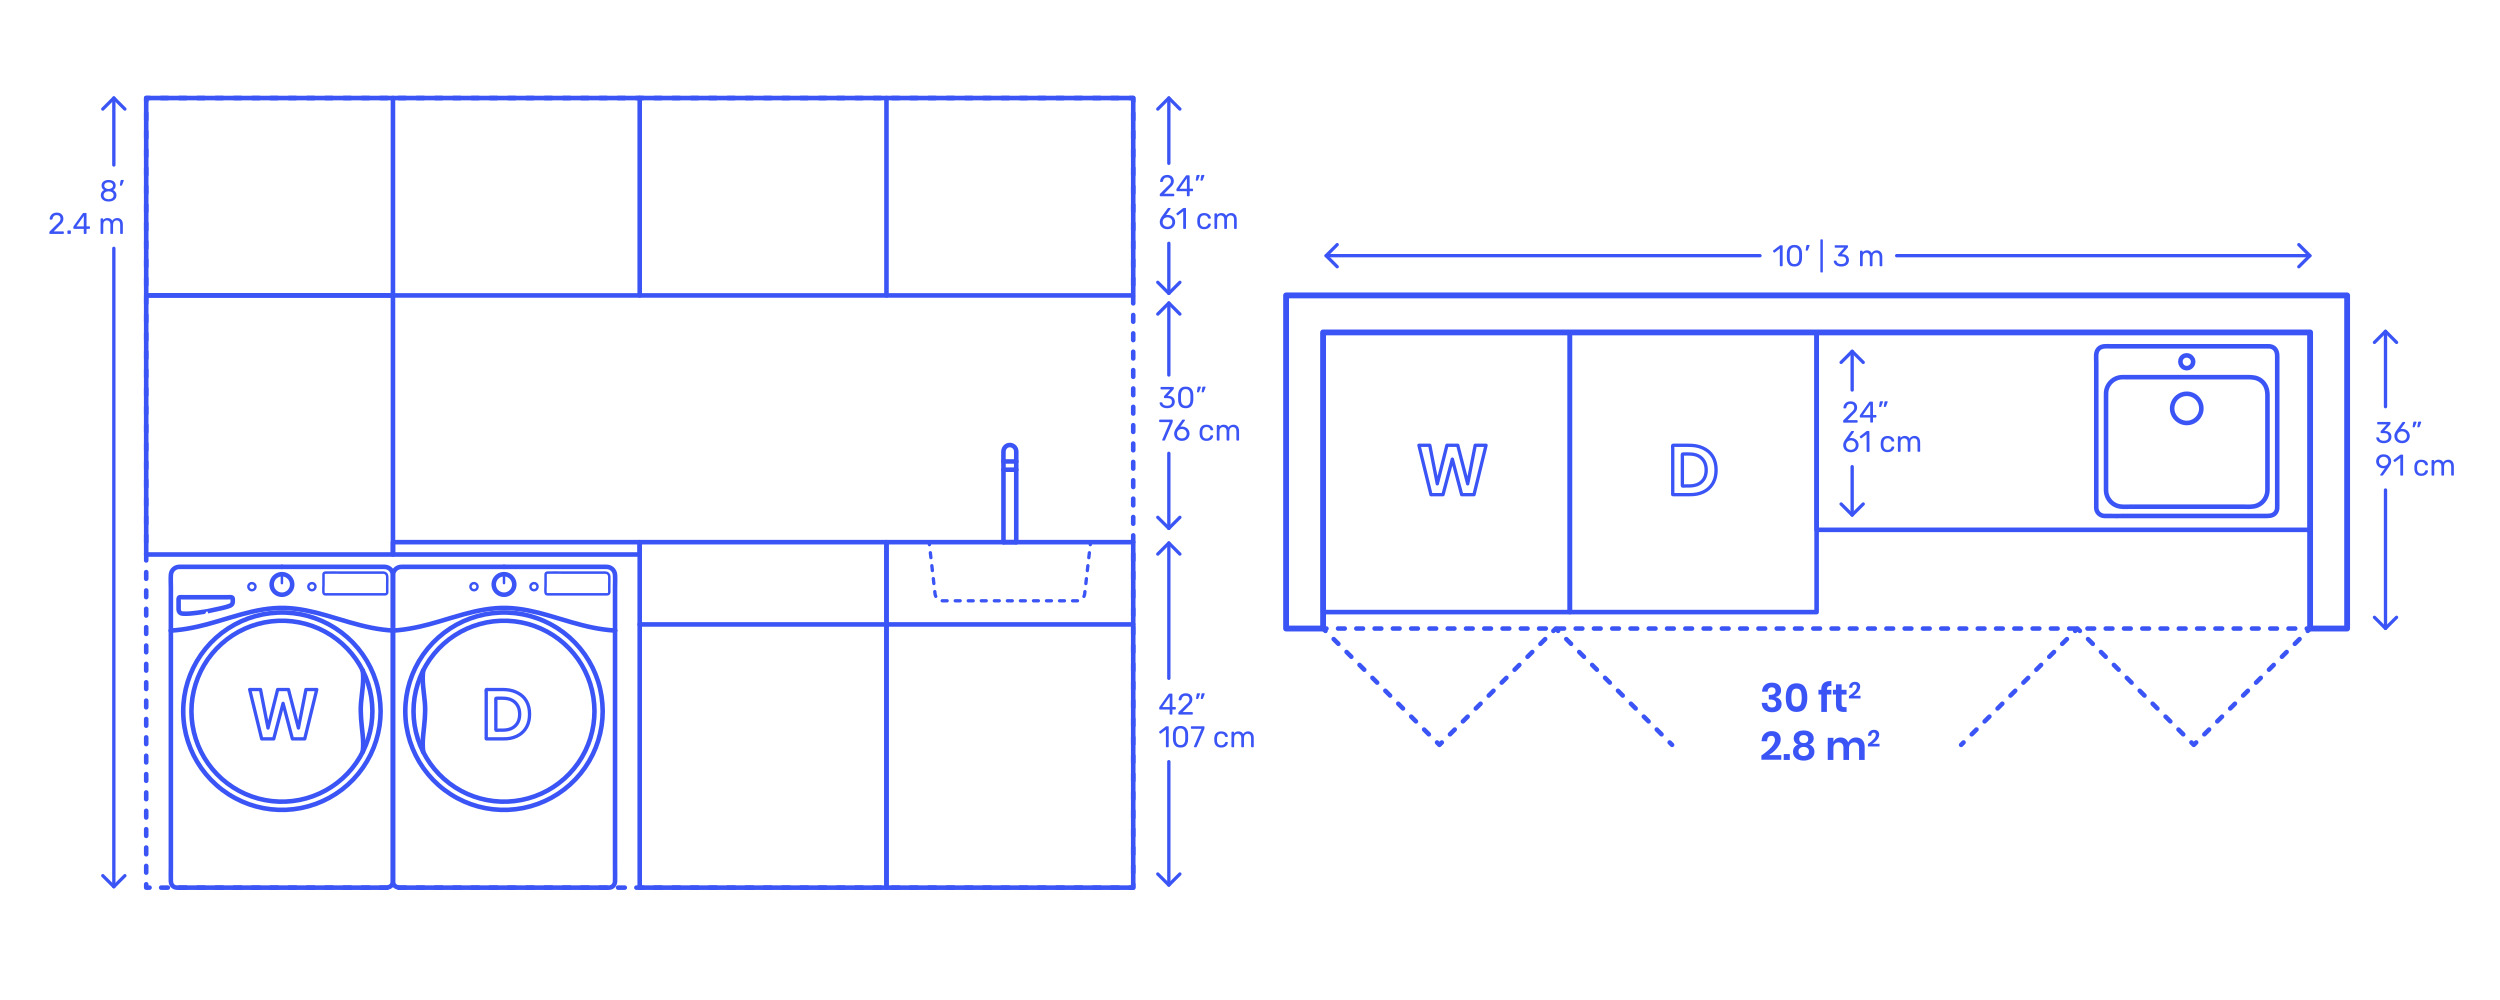 <?xml version="1.0" encoding="utf-8"?>
<!-- Generator: Adobe Illustrator 23.0.3, SVG Export Plug-In . SVG Version: 6.00 Build 0)  -->
<!DOCTYPE svg PUBLIC "-//W3C//DTD SVG 1.1//EN" "http://www.w3.org/Graphics/SVG/1.1/DTD/svg11.dtd">
<svg version="1.1" xmlns:x="http://ns.adobe.com/Extensibility/1.0/" xmlns:i="http://ns.adobe.com/AdobeIllustrator/10.0/" xmlns:graph="http://ns.adobe.com/Graphs/1.0/"
	 xmlns="http://www.w3.org/2000/svg" xmlns:xlink="http://www.w3.org/1999/xlink" xmlns:a="http://ns.adobe.com/AdobeSVGViewerExtensions/3.0/"
	 x="0px" y="0px" viewBox="0 0 1500 600" enable-background="new 0 0 1500 600" xml:space="preserve">
<g id="FILL-BACKGROUND">
	<rect fill="#FFFFFF" width="1500" height="600"/>
</g>
<g id="N-DIMENSIONS">
	<g id="MTEXT_7_">
		<g>
			<g>
				<path fill="#3A54F5" d="M1066.136,410.178c0.824,0.4,1.448,0.952,1.872,1.656c0.424,0.704,0.636,1.488,0.636,2.352
					c0,1.088-0.296,1.98-0.888,2.676c-0.592,0.696-1.376,1.125-2.352,1.284v0.12c2.368,0.704,3.552,2.096,3.552,4.176
					c0,1.456-0.488,2.636-1.464,3.54c-0.976,0.904-2.352,1.356-4.128,1.356c-1.888,0-3.392-0.468-4.512-1.404
					s-1.744-2.348-1.872-4.236h3.312c0.08,0.864,0.363,1.548,0.852,2.052s1.18,0.756,2.076,0.756c0.768,0,1.368-0.212,1.8-0.636
					c0.432-0.424,0.648-0.98,0.648-1.668c0-0.816-0.312-1.44-0.936-1.872c-0.624-0.432-1.544-0.648-2.76-0.648h-0.696v-2.76h0.696
					c2.24,0.032,3.36-0.744,3.36-2.328c0-0.688-0.2-1.228-0.6-1.62c-0.4-0.392-0.944-0.588-1.632-0.588
					c-0.72,0-1.312,0.228-1.776,0.684c-0.464,0.456-0.728,1.092-0.792,1.908h-3.312c0.096-1.728,0.656-3.06,1.68-3.996
					c1.023-0.936,2.448-1.404,4.272-1.404C1064.324,409.579,1065.312,409.779,1066.136,410.178z"/>
				<path fill="#3A54F5" d="M1071.452,418.554c0-5.728,2.16-8.592,6.48-8.592c2.288,0,3.936,0.768,4.944,2.304
					c1.008,1.536,1.512,3.632,1.512,6.288c0,2.672-0.504,4.776-1.512,6.312c-1.008,1.536-2.656,2.304-4.944,2.304
					C1073.612,427.17,1071.452,424.299,1071.452,418.554z M1081.052,418.554c0-1.728-0.212-3.06-0.636-3.996
					s-1.252-1.404-2.484-1.404c-1.248,0-2.084,0.468-2.508,1.404c-0.424,0.936-0.636,2.268-0.636,3.996
					c0,1.744,0.212,3.084,0.636,4.02c0.424,0.936,1.26,1.404,2.508,1.404c1.232,0,2.06-0.468,2.484-1.404
					S1081.052,420.298,1081.052,418.554z"/>
				<path fill="#3A54F5" d="M1096.748,412.002c-0.4,0.352-0.6,0.968-0.6,1.848v0.024h2.688v2.856h-2.688v10.44h-3.384v-10.44h-1.704
					v-2.856h1.704v-0.312c0-1.584,0.452-2.804,1.356-3.66c0.904-0.855,2.244-1.284,4.02-1.284c0.304,0,0.536,0.008,0.696,0.024
					v2.928C1097.843,411.507,1097.147,411.651,1096.748,412.002z"/>
				<path fill="#3A54F5" d="M1107.956,424.267v2.904h-1.776c-1.488,0-2.628-0.36-3.42-1.08c-0.792-0.72-1.188-1.92-1.188-3.6v-5.76
					h-1.848v-2.856h1.848v-3.288h3.384v3.288h2.976v2.856h-2.976v5.808c0,0.64,0.128,1.088,0.384,1.344
					c0.256,0.256,0.688,0.384,1.296,0.384H1107.956z"/>
				<path fill="#3A54F5" d="M1114.104,412.168c0-0.438-0.105-0.784-0.315-1.036s-0.539-0.378-0.986-0.378
					c-0.924,0-1.414,0.63-1.469,1.889h-1.917c0.056-1.166,0.41-2.05,1.063-2.651c0.653-0.602,1.478-0.903,2.477-0.903
					c1.017,0,1.798,0.264,2.344,0.791c0.545,0.527,0.818,1.229,0.818,2.106c0,0.69-0.203,1.383-0.609,2.078
					c-0.406,0.695-0.921,1.334-1.546,1.917c-0.625,0.583-1.283,1.084-1.973,1.504h4.323v1.609h-6.954v-1.469
					C1112.522,415.433,1114.104,413.614,1114.104,412.168z"/>
				<path fill="#3A54F5" d="M1064.972,443.946c0-0.752-0.18-1.344-0.54-1.776c-0.36-0.432-0.924-0.648-1.692-0.648
					c-1.584,0-2.424,1.08-2.52,3.24h-3.288c0.096-2,0.704-3.516,1.824-4.548c1.12-1.032,2.536-1.548,4.248-1.548
					c1.744,0,3.084,0.453,4.02,1.356c0.936,0.904,1.404,2.108,1.404,3.612c0,1.184-0.348,2.372-1.044,3.564s-1.58,2.288-2.652,3.288
					c-1.072,1-2.2,1.86-3.384,2.58h7.416v2.76h-11.928v-2.52C1062.26,449.546,1064.972,446.426,1064.972,443.946z"/>
				<path fill="#3A54F5" d="M1073.876,452.442v3.528h-3.648v-3.528H1073.876z"/>
				<path fill="#3A54F5" d="M1076.912,440.61c0.456-0.704,1.136-1.272,2.04-1.704c0.904-0.432,1.996-0.648,3.276-0.648
					s2.372,0.216,3.276,0.648c0.903,0.432,1.584,1,2.04,1.704c0.456,0.704,0.684,1.464,0.684,2.28c0,0.928-0.224,1.716-0.672,2.364
					c-0.448,0.648-1.12,1.132-2.016,1.452c1.008,0.384,1.78,0.94,2.316,1.668c0.536,0.729,0.804,1.612,0.804,2.652
					c0,1.12-0.28,2.084-0.84,2.892c-0.561,0.808-1.324,1.42-2.292,1.836c-0.968,0.416-2.068,0.624-3.3,0.624s-2.332-0.208-3.3-0.624
					c-0.968-0.416-1.728-1.028-2.28-1.836c-0.552-0.808-0.828-1.772-0.828-2.892c0-1.04,0.268-1.924,0.804-2.652
					c0.536-0.728,1.308-1.284,2.316-1.668c-0.896-0.32-1.572-0.808-2.028-1.464c-0.456-0.656-0.684-1.44-0.684-2.352
					C1076.228,442.074,1076.456,441.314,1076.912,440.61z M1079.948,452.85c0.56,0.496,1.32,0.744,2.28,0.744
					s1.724-0.248,2.292-0.744c0.568-0.496,0.852-1.167,0.852-2.016c0-0.864-0.292-1.524-0.876-1.98
					c-0.584-0.456-1.34-0.684-2.268-0.684c-0.912,0-1.66,0.228-2.244,0.684c-0.584,0.456-0.876,1.116-0.876,1.98
					C1079.108,451.683,1079.388,452.354,1079.948,452.85z M1080.284,445.218c0.48,0.416,1.128,0.624,1.944,0.624
					c0.832,0,1.488-0.208,1.968-0.624s0.72-1.008,0.72-1.776s-0.244-1.364-0.732-1.788c-0.488-0.424-1.14-0.636-1.956-0.636
					c-0.8,0-1.444,0.212-1.932,0.636c-0.488,0.424-0.732,1.02-0.732,1.788S1079.804,444.802,1080.284,445.218z"/>
				<path fill="#3A54F5" d="M1117.4,443.982c0.936,1,1.404,2.42,1.404,4.26v7.728h-3.36v-7.344c0-1.023-0.26-1.812-0.78-2.364
					c-0.52-0.552-1.236-0.828-2.148-0.828c-0.944,0-1.696,0.296-2.256,0.888c-0.56,0.592-0.84,1.456-0.84,2.592v7.056h-3.36v-7.344
					c0-1.023-0.26-1.812-0.78-2.364c-0.52-0.552-1.236-0.828-2.148-0.828c-0.944,0-1.696,0.296-2.256,0.888
					c-0.56,0.592-0.84,1.456-0.84,2.592v7.056h-3.384v-13.296h3.384v2.52c0.352-0.864,0.908-1.532,1.668-2.004
					c0.76-0.472,1.644-0.708,2.652-0.708c1.071,0,2.004,0.256,2.796,0.768c0.792,0.513,1.388,1.248,1.788,2.208
					c0.416-0.912,1.036-1.636,1.86-2.172c0.824-0.536,1.748-0.804,2.772-0.804C1115.188,442.482,1116.464,442.982,1117.4,443.982z"
					/>
				<path fill="#3A54F5" d="M1125.505,440.968c0-0.438-0.105-0.784-0.315-1.036s-0.539-0.378-0.986-0.378
					c-0.924,0-1.414,0.63-1.469,1.889h-1.917c0.056-1.166,0.41-2.05,1.063-2.651c0.653-0.602,1.478-0.903,2.477-0.903
					c1.017,0,1.798,0.264,2.344,0.791c0.545,0.527,0.818,1.229,0.818,2.106c0,0.69-0.203,1.383-0.609,2.078
					c-0.406,0.695-0.921,1.334-1.546,1.917c-0.625,0.583-1.283,1.084-1.973,1.504h4.323v1.609h-6.954v-1.469
					C1123.923,444.233,1125.505,442.414,1125.505,440.968z"/>
			</g>
		</g>
	</g>
	<g>
		<g id="POLYLINE_23_">
			
				<line fill="none" stroke="#3A54F5" stroke-width="2" stroke-linecap="round" stroke-linejoin="round" stroke-miterlimit="10" x1="701.301" y1="176.03" x2="701.301" y2="146"/>
		</g>
		<g id="LINE_16_">
			
				<line fill="none" stroke="#3A54F5" stroke-width="2" stroke-linecap="round" stroke-linejoin="round" stroke-miterlimit="10" x1="701.301" y1="98" x2="701.301" y2="58.8"/>
		</g>
		<g id="POLYLINE_22_">
			
				<polyline fill="none" stroke="#3A54F5" stroke-width="2" stroke-linecap="round" stroke-linejoin="round" stroke-miterlimit="10" points="
				694.672,65.429 701.301,58.8 707.928,65.429 			"/>
		</g>
		<g id="POLYLINE_21_">
			
				<polyline fill="none" stroke="#3A54F5" stroke-width="2" stroke-linecap="round" stroke-linejoin="round" stroke-miterlimit="10" points="
				707.928,169.403 701.301,176.03 694.672,169.403 			"/>
		</g>
		<g id="MTEXT_28_">
			<g>
				<g>
					<path fill="#3A54F5" d="M695.97,117.641c-0.078-0.078-0.117-0.177-0.117-0.297v-0.54c0-0.275,0.149-0.54,0.45-0.792
						l3.924-3.906c0.888-0.756,1.5-1.374,1.836-1.854s0.504-0.99,0.504-1.53c0-0.708-0.198-1.263-0.594-1.665
						c-0.396-0.401-0.973-0.603-1.729-0.603c-0.72,0-1.29,0.21-1.71,0.63s-0.678,0.984-0.773,1.691
						c-0.024,0.133-0.084,0.234-0.181,0.307c-0.096,0.072-0.191,0.107-0.288,0.107h-0.863c-0.108,0-0.198-0.035-0.271-0.107
						c-0.071-0.072-0.107-0.156-0.107-0.252c0.023-0.636,0.194-1.251,0.513-1.846c0.317-0.594,0.789-1.079,1.413-1.458
						c0.624-0.378,1.38-0.566,2.268-0.566c1.344,0,2.355,0.351,3.033,1.053s1.018,1.593,1.018,2.673c0,0.756-0.184,1.438-0.55,2.043
						c-0.366,0.606-0.938,1.245-1.719,1.917l-3.546,3.601h5.67c0.132,0,0.234,0.036,0.306,0.107
						c0.072,0.072,0.108,0.175,0.108,0.307v0.684c0,0.12-0.039,0.219-0.117,0.297s-0.177,0.117-0.297,0.117h-7.884
						C696.146,117.758,696.048,117.719,695.97,117.641z"/>
					<path fill="#3A54F5" d="M712.241,117.641c-0.078-0.078-0.117-0.177-0.117-0.297v-2.628h-5.85c-0.12,0-0.219-0.039-0.297-0.117
						s-0.117-0.177-0.117-0.297v-0.666c0-0.168,0.066-0.348,0.198-0.54l5.418-7.632c0.06-0.096,0.149-0.171,0.27-0.225
						c0.12-0.055,0.252-0.081,0.396-0.081h1.224c0.132,0,0.234,0.035,0.307,0.107c0.071,0.072,0.107,0.174,0.107,0.307v7.632h1.639
						c0.119,0,0.219,0.039,0.297,0.117c0.077,0.078,0.116,0.177,0.116,0.297v0.684c0,0.12-0.039,0.219-0.116,0.297
						c-0.078,0.078-0.178,0.117-0.297,0.117h-1.639v2.628c0,0.12-0.039,0.219-0.117,0.297s-0.177,0.117-0.297,0.117h-0.828
						C712.418,117.758,712.319,117.719,712.241,117.641z M707.732,113.24h4.41v-6.265L707.732,113.24z"/>
					<path fill="#3A54F5" d="M717.516,108.29c-0.054-0.072-0.069-0.162-0.045-0.271l0.396-2.52c0.048-0.348,0.216-0.522,0.504-0.522
						h1.152c0.084,0,0.153,0.03,0.207,0.09c0.054,0.061,0.081,0.133,0.081,0.217c0,0.12-0.018,0.216-0.054,0.288l-0.937,2.43
						c-0.06,0.132-0.126,0.231-0.198,0.297c-0.071,0.066-0.18,0.099-0.323,0.099h-0.559
						C717.645,108.397,717.569,108.361,717.516,108.29z M720.342,108.29c-0.055-0.072-0.069-0.162-0.045-0.271l0.396-2.52
						c0.048-0.348,0.216-0.522,0.504-0.522h1.152c0.084,0,0.153,0.03,0.207,0.09c0.054,0.061,0.081,0.133,0.081,0.217
						c0,0.12-0.019,0.216-0.055,0.288l-0.936,2.43c-0.061,0.132-0.126,0.231-0.198,0.297c-0.071,0.066-0.18,0.099-0.323,0.099
						h-0.559C720.471,108.397,720.396,108.361,720.342,108.29z"/>
					<path fill="#3A54F5" d="M698.004,136.952c-0.702-0.39-1.236-0.915-1.603-1.575c-0.366-0.659-0.549-1.379-0.549-2.159
						c0-1.032,0.414-2.136,1.242-3.312l3.438-4.788c0.012-0.012,0.045-0.054,0.1-0.126c0.054-0.072,0.122-0.129,0.207-0.171
						c0.083-0.042,0.18-0.062,0.287-0.062h0.883c0.107,0,0.194,0.039,0.261,0.116c0.065,0.078,0.099,0.172,0.099,0.279
						c0,0.061-0.03,0.139-0.09,0.234l-2.628,3.672c0.312-0.072,0.66-0.108,1.044-0.108c0.876,0,1.647,0.195,2.313,0.585
						c0.666,0.391,1.182,0.906,1.548,1.548c0.365,0.643,0.549,1.348,0.549,2.115c0,0.769-0.184,1.485-0.549,2.151
						c-0.366,0.666-0.897,1.197-1.593,1.593c-0.696,0.396-1.519,0.594-2.467,0.594C699.536,137.537,698.705,137.343,698.004,136.952
						z M701.937,135.72c0.443-0.216,0.798-0.537,1.062-0.963c0.265-0.426,0.396-0.939,0.396-1.539c0-0.588-0.135-1.096-0.405-1.521
						c-0.27-0.426-0.627-0.75-1.07-0.972c-0.444-0.222-0.925-0.333-1.44-0.333c-0.517,0-0.996,0.111-1.44,0.333
						c-0.443,0.222-0.798,0.546-1.062,0.972c-0.265,0.426-0.396,0.934-0.396,1.521c0,0.6,0.132,1.113,0.396,1.539
						c0.264,0.426,0.618,0.747,1.062,0.963c0.444,0.216,0.924,0.323,1.44,0.323C701.007,136.043,701.492,135.936,701.937,135.72z"/>
					<path fill="#3A54F5" d="M710.019,137.24c-0.072-0.078-0.108-0.177-0.108-0.297v-10.152l-3.023,2.322
						c-0.084,0.072-0.174,0.108-0.271,0.108c-0.107,0-0.21-0.061-0.306-0.181l-0.432-0.558c-0.061-0.084-0.09-0.168-0.09-0.252
						c0-0.132,0.06-0.24,0.18-0.324l3.906-3.023c0.132-0.084,0.288-0.126,0.468-0.126h0.846c0.12,0,0.219,0.039,0.297,0.116
						c0.078,0.078,0.117,0.178,0.117,0.298v11.771c0,0.12-0.039,0.219-0.117,0.297s-0.177,0.117-0.297,0.117h-0.882
						C710.187,137.357,710.091,137.318,710.019,137.24z"/>
					<path fill="#3A54F5" d="M719.504,136.448c-0.72-0.726-1.098-1.743-1.134-3.051l-0.018-0.72l0.018-0.721
						c0.036-1.308,0.414-2.324,1.134-3.051c0.721-0.726,1.722-1.089,3.007-1.089c0.863,0,1.593,0.153,2.187,0.459
						s1.038,0.688,1.332,1.143c0.294,0.457,0.453,0.912,0.477,1.368c0.013,0.108-0.026,0.204-0.116,0.288
						c-0.091,0.084-0.189,0.126-0.298,0.126H725.3c-0.12,0-0.21-0.026-0.27-0.081c-0.061-0.054-0.12-0.152-0.18-0.297
						c-0.217-0.588-0.514-1.005-0.892-1.251s-0.854-0.369-1.431-0.369c-0.756,0-1.356,0.234-1.8,0.702
						c-0.444,0.468-0.685,1.183-0.721,2.143l-0.018,0.63l0.018,0.63c0.036,0.96,0.276,1.674,0.721,2.142
						c0.443,0.468,1.044,0.702,1.8,0.702c0.588,0,1.067-0.123,1.439-0.369s0.666-0.663,0.883-1.251
						c0.06-0.144,0.119-0.243,0.18-0.297c0.06-0.054,0.149-0.081,0.27-0.081h0.792c0.108,0,0.207,0.042,0.298,0.126
						c0.09,0.084,0.129,0.18,0.116,0.288c-0.023,0.444-0.183,0.895-0.477,1.35c-0.294,0.457-0.738,0.841-1.332,1.152
						s-1.323,0.468-2.187,0.468C721.226,137.537,720.225,137.175,719.504,136.448z"/>
					<path fill="#3A54F5" d="M728.782,137.24c-0.078-0.078-0.116-0.177-0.116-0.297v-8.532c0-0.119,0.038-0.219,0.116-0.297
						s0.178-0.117,0.298-0.117h0.756c0.119,0,0.216,0.039,0.288,0.117c0.071,0.078,0.107,0.178,0.107,0.297v0.612
						c0.648-0.804,1.524-1.206,2.628-1.206c1.32,0,2.256,0.552,2.809,1.656c0.288-0.504,0.698-0.906,1.232-1.206
						s1.131-0.45,1.791-0.45c0.984,0,1.788,0.336,2.412,1.008c0.624,0.673,0.937,1.645,0.937,2.916v5.202
						c0,0.12-0.039,0.219-0.117,0.297s-0.178,0.117-0.297,0.117h-0.774c-0.12,0-0.219-0.039-0.297-0.117s-0.117-0.177-0.117-0.297
						v-5.04c0-0.96-0.198-1.646-0.594-2.061c-0.396-0.414-0.918-0.621-1.566-0.621c-0.575,0-1.07,0.213-1.484,0.639
						s-0.621,1.107-0.621,2.043v5.04c0,0.12-0.039,0.219-0.117,0.297s-0.177,0.117-0.297,0.117h-0.792
						c-0.12,0-0.22-0.039-0.297-0.117c-0.078-0.078-0.117-0.177-0.117-0.297v-5.04c0-0.947-0.207-1.632-0.621-2.052
						s-0.927-0.63-1.539-0.63c-0.576,0-1.071,0.21-1.485,0.63s-0.62,1.098-0.62,2.034v5.058c0,0.12-0.04,0.219-0.117,0.297
						c-0.078,0.078-0.178,0.117-0.297,0.117h-0.792C728.96,137.357,728.86,137.318,728.782,137.24z"/>
				</g>
			</g>
		</g>
	</g>
	<g>
		<g id="POLYLINE_104_">
			
				<line fill="none" stroke="#3A54F5" stroke-width="2" stroke-linecap="round" stroke-linejoin="round" stroke-miterlimit="10" x1="701.301" y1="317.03" x2="701.301" y2="272"/>
		</g>
		<g id="LINE_19_">
			
				<line fill="none" stroke="#3A54F5" stroke-width="2" stroke-linecap="round" stroke-linejoin="round" stroke-miterlimit="10" x1="701.301" y1="225" x2="701.301" y2="181.8"/>
		</g>
		<g id="POLYLINE_103_">
			
				<polyline fill="none" stroke="#3A54F5" stroke-width="2" stroke-linecap="round" stroke-linejoin="round" stroke-miterlimit="10" points="
				694.672,188.429 701.301,181.8 707.928,188.429 			"/>
		</g>
		<g id="POLYLINE_102_">
			
				<polyline fill="none" stroke="#3A54F5" stroke-width="2" stroke-linecap="round" stroke-linejoin="round" stroke-miterlimit="10" points="
				707.928,310.403 701.301,317.03 694.672,310.403 			"/>
		</g>
		<g id="MTEXT_34_">
			<g>
				<g>
					<path fill="#3A54F5" d="M697.868,244.479c-0.684-0.306-1.203-0.704-1.557-1.196c-0.354-0.492-0.543-1.002-0.567-1.53
						c0-0.108,0.036-0.195,0.108-0.261c0.072-0.066,0.162-0.1,0.27-0.1h0.811c0.132,0,0.24,0.027,0.324,0.081
						c0.083,0.054,0.149,0.159,0.197,0.315c0.156,0.611,0.495,1.044,1.018,1.296c0.521,0.252,1.137,0.378,1.845,0.378
						c0.864,0,1.551-0.207,2.062-0.621c0.51-0.414,0.765-1.005,0.765-1.773c0-1.464-0.895-2.195-2.682-2.195h-1.692
						c-0.12,0-0.219-0.039-0.297-0.117s-0.117-0.177-0.117-0.297v-0.468c0-0.181,0.065-0.336,0.198-0.469l3.51-3.888h-5.328
						c-0.12,0-0.219-0.036-0.297-0.108c-0.078-0.071-0.117-0.168-0.117-0.287v-0.648c0-0.132,0.039-0.237,0.117-0.315
						c0.078-0.077,0.177-0.116,0.297-0.116h7.128c0.132,0,0.237,0.039,0.315,0.116c0.077,0.078,0.117,0.184,0.117,0.315v0.594
						c0,0.133-0.061,0.271-0.181,0.414l-3.51,3.942h0.288c1.224,0.036,2.192,0.354,2.907,0.954c0.714,0.6,1.07,1.476,1.07,2.628
						c0,0.792-0.195,1.473-0.585,2.043s-0.933,1.008-1.629,1.313c-0.696,0.307-1.482,0.459-2.357,0.459
						C699.362,244.938,698.553,244.785,697.868,244.479z"/>
					<path fill="#3A54F5" d="M708.029,243.579c-0.714-0.906-1.096-2.091-1.144-3.556l-0.018-1.548l0.018-1.602
						c0.036-1.452,0.417-2.631,1.144-3.537c0.726-0.906,1.856-1.359,3.393-1.359c1.548,0,2.686,0.453,3.411,1.359
						s1.107,2.085,1.144,3.537c0.012,0.336,0.018,0.87,0.018,1.602c0,0.708-0.006,1.225-0.018,1.548
						c-0.049,1.465-0.43,2.649-1.144,3.556s-1.851,1.358-3.411,1.358C709.874,244.938,708.743,244.485,708.029,243.579z
						 M713.51,242.525c0.469-0.611,0.714-1.476,0.738-2.592c0.012-0.348,0.019-0.846,0.019-1.494c0-0.659-0.007-1.151-0.019-1.476
						c-0.024-1.104-0.273-1.965-0.747-2.583s-1.167-0.927-2.079-0.927s-1.602,0.309-2.069,0.927
						c-0.469,0.618-0.715,1.479-0.738,2.583l-0.019,1.476l0.019,1.494c0.023,1.116,0.27,1.98,0.738,2.592
						c0.468,0.612,1.157,0.918,2.069,0.918C712.346,243.443,713.042,243.138,713.51,242.525z"/>
					<path fill="#3A54F5" d="M718.217,235.29c-0.054-0.072-0.068-0.162-0.045-0.271l0.396-2.52c0.048-0.348,0.216-0.522,0.504-0.522
						h1.152c0.083,0,0.152,0.03,0.207,0.09c0.054,0.061,0.08,0.133,0.08,0.217c0,0.12-0.018,0.216-0.054,0.288l-0.936,2.43
						c-0.061,0.132-0.126,0.231-0.198,0.297c-0.072,0.066-0.18,0.099-0.324,0.099h-0.558
						C718.346,235.397,718.271,235.361,718.217,235.29z M721.043,235.29c-0.054-0.072-0.069-0.162-0.045-0.271l0.396-2.52
						c0.048-0.348,0.216-0.522,0.504-0.522h1.151c0.084,0,0.153,0.03,0.207,0.09c0.055,0.061,0.081,0.133,0.081,0.217
						c0,0.12-0.018,0.216-0.054,0.288l-0.936,2.43c-0.061,0.132-0.126,0.231-0.198,0.297c-0.072,0.066-0.181,0.099-0.324,0.099
						h-0.558C721.172,235.397,721.098,235.361,721.043,235.29z"/>
					<path fill="#3A54F5" d="M697.409,264.24c-0.065-0.078-0.099-0.171-0.099-0.279l0.036-0.161l4.5-10.53h-5.94
						c-0.12,0-0.219-0.039-0.297-0.117s-0.117-0.177-0.117-0.297v-0.666c0-0.132,0.036-0.237,0.108-0.315
						c0.072-0.077,0.174-0.116,0.306-0.116h7.344c0.133,0,0.234,0.039,0.307,0.116c0.072,0.078,0.107,0.184,0.107,0.315v0.612
						c0,0.216-0.048,0.449-0.144,0.702l-4.446,10.403c-0.06,0.133-0.126,0.24-0.198,0.324c-0.071,0.084-0.174,0.126-0.306,0.126
						h-0.899C697.562,264.357,697.476,264.318,697.409,264.24z"/>
					<path fill="#3A54F5" d="M706.626,263.952c-0.702-0.39-1.236-0.915-1.603-1.575c-0.366-0.659-0.549-1.379-0.549-2.159
						c0-1.032,0.414-2.136,1.242-3.312l3.438-4.788c0.012-0.012,0.045-0.054,0.1-0.126c0.054-0.072,0.122-0.129,0.207-0.171
						c0.083-0.042,0.18-0.062,0.287-0.062h0.883c0.107,0,0.194,0.039,0.261,0.116c0.065,0.078,0.099,0.172,0.099,0.279
						c0,0.061-0.03,0.139-0.09,0.234l-2.628,3.672c0.312-0.072,0.66-0.108,1.044-0.108c0.876,0,1.647,0.195,2.313,0.585
						c0.666,0.391,1.182,0.906,1.548,1.548c0.365,0.643,0.549,1.348,0.549,2.115c0,0.769-0.184,1.485-0.549,2.151
						c-0.366,0.666-0.897,1.197-1.593,1.593c-0.696,0.396-1.519,0.594-2.467,0.594C708.158,264.537,707.327,264.343,706.626,263.952
						z M710.559,262.72c0.443-0.216,0.798-0.537,1.062-0.963c0.265-0.426,0.396-0.939,0.396-1.539c0-0.588-0.135-1.096-0.405-1.521
						c-0.27-0.426-0.627-0.75-1.07-0.972c-0.444-0.222-0.925-0.333-1.44-0.333c-0.517,0-0.996,0.111-1.44,0.333
						c-0.443,0.222-0.798,0.546-1.062,0.972c-0.265,0.426-0.396,0.934-0.396,1.521c0,0.6,0.132,1.113,0.396,1.539
						c0.264,0.426,0.618,0.747,1.062,0.963c0.444,0.216,0.924,0.323,1.44,0.323C709.629,263.043,710.114,262.936,710.559,262.72z"/>
					<path fill="#3A54F5" d="M720.908,263.448c-0.72-0.726-1.098-1.743-1.134-3.051l-0.019-0.72l0.019-0.721
						c0.036-1.308,0.414-2.324,1.134-3.051c0.72-0.726,1.722-1.089,3.006-1.089c0.864,0,1.593,0.153,2.187,0.459
						c0.595,0.306,1.038,0.688,1.332,1.143c0.294,0.457,0.453,0.912,0.478,1.368c0.012,0.108-0.027,0.204-0.117,0.288
						s-0.188,0.126-0.297,0.126h-0.792c-0.12,0-0.21-0.026-0.271-0.081c-0.06-0.054-0.119-0.152-0.18-0.297
						c-0.216-0.588-0.513-1.005-0.891-1.251s-0.855-0.369-1.432-0.369c-0.756,0-1.355,0.234-1.8,0.702s-0.684,1.183-0.72,2.143
						l-0.018,0.63l0.018,0.63c0.036,0.96,0.275,1.674,0.72,2.142s1.044,0.702,1.8,0.702c0.588,0,1.068-0.123,1.44-0.369
						s0.666-0.663,0.882-1.251c0.061-0.144,0.12-0.243,0.18-0.297c0.061-0.054,0.15-0.081,0.271-0.081h0.792
						c0.108,0,0.207,0.042,0.297,0.126s0.129,0.18,0.117,0.288c-0.024,0.444-0.184,0.895-0.478,1.35
						c-0.294,0.457-0.737,0.841-1.332,1.152c-0.594,0.312-1.322,0.468-2.187,0.468C722.63,264.537,721.628,264.175,720.908,263.448z
						"/>
					<path fill="#3A54F5" d="M730.187,264.24c-0.078-0.078-0.116-0.177-0.116-0.297v-8.532c0-0.119,0.038-0.219,0.116-0.297
						s0.178-0.117,0.298-0.117h0.756c0.119,0,0.216,0.039,0.288,0.117c0.071,0.078,0.107,0.178,0.107,0.297v0.612
						c0.648-0.804,1.524-1.206,2.628-1.206c1.32,0,2.256,0.552,2.809,1.656c0.288-0.504,0.698-0.906,1.232-1.206
						s1.131-0.45,1.791-0.45c0.984,0,1.788,0.336,2.412,1.008c0.624,0.673,0.937,1.645,0.937,2.916v5.202
						c0,0.12-0.039,0.219-0.117,0.297s-0.178,0.117-0.297,0.117h-0.774c-0.12,0-0.219-0.039-0.297-0.117s-0.117-0.177-0.117-0.297
						v-5.04c0-0.96-0.198-1.646-0.594-2.061c-0.396-0.414-0.918-0.621-1.566-0.621c-0.575,0-1.07,0.213-1.484,0.639
						s-0.621,1.107-0.621,2.043v5.04c0,0.12-0.039,0.219-0.117,0.297s-0.177,0.117-0.297,0.117h-0.792
						c-0.12,0-0.22-0.039-0.297-0.117c-0.078-0.078-0.117-0.177-0.117-0.297v-5.04c0-0.947-0.207-1.632-0.621-2.052
						s-0.927-0.63-1.539-0.63c-0.576,0-1.071,0.21-1.485,0.63s-0.62,1.098-0.62,2.034v5.058c0,0.12-0.04,0.219-0.117,0.297
						c-0.078,0.078-0.178,0.117-0.297,0.117h-0.792C730.364,264.357,730.265,264.318,730.187,264.24z"/>
				</g>
			</g>
		</g>
	</g>
	<g>
		<g id="POLYLINE_100_">
			
				<line fill="none" stroke="#3A54F5" stroke-width="2" stroke-linecap="round" stroke-linejoin="round" stroke-miterlimit="10" x1="68.301" y1="532.03" x2="68.301" y2="149"/>
		</g>
		<g id="LINE_17_">
			
				<line fill="none" stroke="#3A54F5" stroke-width="2" stroke-linecap="round" stroke-linejoin="round" stroke-miterlimit="10" x1="68.301" y1="99" x2="68.301" y2="58.8"/>
		</g>
		<g id="POLYLINE_99_">
			
				<polyline fill="none" stroke="#3A54F5" stroke-width="2" stroke-linecap="round" stroke-linejoin="round" stroke-miterlimit="10" points="
				61.672,65.429 68.301,58.8 74.928,65.429 			"/>
		</g>
		<g id="POLYLINE_97_">
			
				<polyline fill="none" stroke="#3A54F5" stroke-width="2" stroke-linecap="round" stroke-linejoin="round" stroke-miterlimit="10" points="
				74.928,525.403 68.301,532.03 61.672,525.403 			"/>
		</g>
		<g id="MTEXT_31_">
			<g>
				<g>
					<path fill="#3A54F5" d="M62.74,120.479c-0.715-0.306-1.27-0.747-1.665-1.322c-0.396-0.576-0.595-1.248-0.595-2.017
						c0-0.708,0.178-1.329,0.531-1.863c0.354-0.533,0.831-0.944,1.432-1.232c-0.48-0.276-0.853-0.639-1.116-1.089
						c-0.265-0.45-0.396-0.981-0.396-1.594c0-1.044,0.39-1.868,1.17-2.475c0.78-0.605,1.807-0.909,3.078-0.909
						c1.272,0,2.295,0.301,3.069,0.9c0.773,0.6,1.161,1.428,1.161,2.483c0,0.601-0.133,1.125-0.396,1.575s-0.63,0.819-1.098,1.107
						c0.6,0.288,1.077,0.699,1.431,1.232c0.354,0.534,0.531,1.161,0.531,1.882c0,0.768-0.198,1.437-0.594,2.007
						c-0.396,0.57-0.951,1.008-1.665,1.313c-0.715,0.307-1.527,0.459-2.439,0.459S63.454,120.785,62.74,120.479z M67.312,118.886
						c0.57-0.432,0.855-1.008,0.855-1.728c0-0.721-0.285-1.297-0.855-1.729c-0.569-0.432-1.28-0.647-2.133-0.647
						c-0.864,0-1.581,0.216-2.15,0.647c-0.57,0.432-0.855,1.008-0.855,1.729c0,0.72,0.285,1.296,0.855,1.728
						c0.569,0.432,1.286,0.648,2.15,0.648C66.031,119.534,66.742,119.317,67.312,118.886z M67.033,112.838
						c0.504-0.36,0.756-0.84,0.756-1.44c0-0.611-0.249-1.101-0.747-1.467s-1.119-0.549-1.863-0.549c-0.756,0-1.38,0.183-1.872,0.549
						s-0.737,0.855-0.737,1.467c0,0.612,0.245,1.102,0.737,1.468s1.116,0.549,1.872,0.549
						C65.911,113.39,66.529,113.198,67.033,112.838z"/>
					<path fill="#3A54F5" d="M71.982,111.299c-0.048-0.065-0.066-0.159-0.054-0.279l0.396-2.52c0.048-0.348,0.216-0.522,0.504-0.522
						h1.152c0.084,0,0.153,0.03,0.207,0.09c0.054,0.061,0.081,0.133,0.081,0.217c0,0.12-0.018,0.216-0.054,0.288l-0.937,2.43
						c-0.06,0.132-0.126,0.231-0.198,0.297c-0.071,0.066-0.18,0.099-0.323,0.099h-0.559
						C72.103,111.397,72.03,111.365,71.982,111.299z"/>
					<path fill="#3A54F5" d="M29.71,140.24c-0.078-0.078-0.117-0.177-0.117-0.297v-0.54c0-0.275,0.149-0.54,0.45-0.792l3.924-3.906
						c0.888-0.756,1.5-1.374,1.836-1.854s0.504-0.99,0.504-1.53c0-0.708-0.198-1.263-0.594-1.665
						c-0.396-0.401-0.973-0.603-1.729-0.603c-0.72,0-1.29,0.21-1.71,0.63s-0.678,0.984-0.773,1.691
						c-0.024,0.133-0.084,0.234-0.181,0.307c-0.096,0.072-0.191,0.107-0.288,0.107h-0.863c-0.108,0-0.198-0.035-0.271-0.107
						c-0.071-0.072-0.107-0.156-0.107-0.252c0.023-0.636,0.194-1.251,0.513-1.846c0.317-0.594,0.789-1.079,1.413-1.458
						c0.624-0.378,1.38-0.566,2.268-0.566c1.344,0,2.355,0.351,3.033,1.053s1.018,1.593,1.018,2.673c0,0.756-0.184,1.438-0.55,2.043
						c-0.366,0.606-0.938,1.245-1.719,1.917l-3.546,3.601h5.67c0.132,0,0.234,0.036,0.306,0.107
						c0.072,0.072,0.108,0.175,0.108,0.307v0.684c0,0.12-0.039,0.219-0.117,0.297s-0.177,0.117-0.297,0.117h-7.884
						C29.887,140.357,29.788,140.318,29.71,140.24z"/>
					<path fill="#3A54F5" d="M40.563,140.24c-0.078-0.078-0.116-0.177-0.116-0.297v-1.242c0-0.119,0.038-0.222,0.116-0.306
						s0.178-0.126,0.298-0.126h1.241c0.12,0,0.219,0.042,0.297,0.126s0.117,0.187,0.117,0.306v1.242c0,0.12-0.039,0.219-0.117,0.297
						s-0.177,0.117-0.297,0.117h-1.241C40.741,140.357,40.642,140.318,40.563,140.24z"/>
					<path fill="#3A54F5" d="M50.374,140.24c-0.078-0.078-0.117-0.177-0.117-0.297v-2.628h-5.85c-0.12,0-0.22-0.039-0.298-0.117
						s-0.116-0.177-0.116-0.297v-0.666c0-0.168,0.065-0.348,0.197-0.54l5.418-7.632c0.061-0.096,0.15-0.171,0.271-0.225
						c0.12-0.055,0.252-0.081,0.396-0.081h1.225c0.132,0,0.233,0.035,0.306,0.107s0.108,0.174,0.108,0.307v7.632h1.638
						c0.12,0,0.219,0.039,0.297,0.117s0.117,0.177,0.117,0.297v0.684c0,0.12-0.039,0.219-0.117,0.297s-0.177,0.117-0.297,0.117
						h-1.638v2.628c0,0.12-0.039,0.219-0.117,0.297s-0.178,0.117-0.297,0.117h-0.828C50.551,140.357,50.452,140.318,50.374,140.24z
						 M45.865,135.84h4.409v-6.265L45.865,135.84z"/>
					<path fill="#3A54F5" d="M60.453,140.24c-0.078-0.078-0.116-0.177-0.116-0.297v-8.532c0-0.119,0.038-0.219,0.116-0.297
						s0.178-0.117,0.298-0.117h0.756c0.119,0,0.216,0.039,0.288,0.117c0.071,0.078,0.107,0.178,0.107,0.297v0.612
						c0.648-0.804,1.524-1.206,2.628-1.206c1.32,0,2.256,0.552,2.809,1.656c0.288-0.504,0.698-0.906,1.232-1.206
						s1.131-0.45,1.791-0.45c0.984,0,1.788,0.336,2.412,1.008c0.624,0.673,0.937,1.645,0.937,2.916v5.202
						c0,0.12-0.039,0.219-0.117,0.297s-0.178,0.117-0.297,0.117h-0.774c-0.12,0-0.219-0.039-0.297-0.117s-0.117-0.177-0.117-0.297
						v-5.04c0-0.96-0.198-1.646-0.594-2.061c-0.396-0.414-0.918-0.621-1.566-0.621c-0.575,0-1.07,0.213-1.484,0.639
						s-0.621,1.107-0.621,2.043v5.04c0,0.12-0.039,0.219-0.117,0.297s-0.177,0.117-0.297,0.117h-0.792
						c-0.12,0-0.22-0.039-0.297-0.117c-0.078-0.078-0.117-0.177-0.117-0.297v-5.04c0-0.947-0.207-1.632-0.621-2.052
						s-0.927-0.63-1.539-0.63c-0.576,0-1.071,0.21-1.485,0.63s-0.62,1.098-0.62,2.034v5.058c0,0.12-0.04,0.219-0.117,0.297
						c-0.078,0.078-0.178,0.117-0.297,0.117h-0.792C60.631,140.357,60.531,140.318,60.453,140.24z"/>
				</g>
			</g>
		</g>
	</g>
	<g>
		<g id="POLYLINE_90_">
			
				<line fill="none" stroke="#3A54F5" stroke-width="2" stroke-linecap="round" stroke-linejoin="round" stroke-miterlimit="10" x1="1385.915" y1="153.414" x2="1138" y2="153.414"/>
		</g>
		<g id="LINE_11_">
			
				<line fill="none" stroke="#3A54F5" stroke-width="2" stroke-linecap="round" stroke-linejoin="round" stroke-miterlimit="10" x1="1056" y1="153.414" x2="795.685" y2="153.414"/>
		</g>
		<g id="POLYLINE_28_">
			
				<polyline fill="none" stroke="#3A54F5" stroke-width="2" stroke-linecap="round" stroke-linejoin="round" stroke-miterlimit="10" points="
				802.313,160.043 795.685,153.414 802.313,146.787 			"/>
		</g>
		<g id="POLYLINE_27_">
			
				<polyline fill="none" stroke="#3A54F5" stroke-width="2" stroke-linecap="round" stroke-linejoin="round" stroke-miterlimit="10" points="
				1379.288,146.787 1385.915,153.414 1379.288,160.043 			"/>
		</g>
		<g id="MTEXT_30_">
			<g>
				<g>
					<path fill="#3A54F5" d="M1068.001,159.627c-0.072-0.078-0.108-0.177-0.108-0.297v-10.152l-3.024,2.322
						c-0.084,0.072-0.174,0.108-0.27,0.108c-0.108,0-0.21-0.061-0.306-0.181l-0.432-0.558c-0.06-0.084-0.09-0.168-0.09-0.252
						c0-0.132,0.06-0.24,0.18-0.324l3.906-3.023c0.132-0.084,0.288-0.126,0.468-0.126h0.846c0.12,0,0.219,0.039,0.297,0.116
						c0.078,0.078,0.117,0.178,0.117,0.298v11.771c0,0.12-0.039,0.219-0.117,0.297s-0.177,0.117-0.297,0.117h-0.882
						C1068.169,159.744,1068.073,159.705,1068.001,159.627z"/>
					<path fill="#3A54F5" d="M1073.266,158.565c-0.714-0.906-1.095-2.091-1.143-3.556l-0.018-1.548l0.018-1.602
						c0.036-1.452,0.417-2.631,1.143-3.537s1.857-1.359,3.393-1.359c1.548,0,2.685,0.453,3.411,1.359
						c0.726,0.906,1.107,2.085,1.143,3.537c0.012,0.336,0.018,0.87,0.018,1.602c0,0.708-0.006,1.225-0.018,1.548
						c-0.048,1.465-0.429,2.649-1.143,3.556c-0.714,0.906-1.851,1.358-3.411,1.358
						C1075.111,159.924,1073.979,159.472,1073.266,158.565z M1078.747,157.512c0.468-0.611,0.714-1.476,0.738-2.592
						c0.012-0.348,0.018-0.846,0.018-1.494c0-0.659-0.006-1.151-0.018-1.476c-0.024-1.104-0.273-1.965-0.747-2.583
						c-0.474-0.618-1.167-0.927-2.079-0.927c-0.912,0-1.602,0.309-2.07,0.927c-0.468,0.618-0.714,1.479-0.738,2.583l-0.018,1.476
						l0.018,1.494c0.024,1.116,0.27,1.98,0.738,2.592c0.468,0.612,1.158,0.918,2.07,0.918
						C1077.583,158.43,1078.279,158.124,1078.747,157.512z"/>
					<path fill="#3A54F5" d="M1083.462,150.285c-0.048-0.065-0.066-0.159-0.054-0.279l0.396-2.52
						c0.048-0.348,0.216-0.522,0.504-0.522h1.152c0.083,0,0.153,0.03,0.207,0.09c0.054,0.061,0.081,0.133,0.081,0.217
						c0,0.12-0.018,0.216-0.054,0.288l-0.936,2.43c-0.06,0.132-0.126,0.231-0.198,0.297c-0.072,0.066-0.18,0.099-0.324,0.099h-0.558
						C1083.582,150.384,1083.51,150.352,1083.462,150.285z"/>
					<path fill="#3A54F5" d="M1092.336,163.371c-0.072-0.078-0.108-0.177-0.108-0.297V144.03c0-0.12,0.036-0.219,0.108-0.297
						s0.168-0.117,0.288-0.117h0.666c0.12,0,0.219,0.039,0.297,0.117s0.117,0.177,0.117,0.297v19.044
						c0,0.12-0.039,0.219-0.117,0.297s-0.177,0.117-0.297,0.117h-0.666C1092.504,163.488,1092.408,163.449,1092.336,163.371z"/>
					<path fill="#3A54F5" d="M1102.362,159.465c-0.684-0.306-1.203-0.704-1.557-1.196s-0.543-1.002-0.567-1.53
						c0-0.108,0.036-0.195,0.108-0.261c0.072-0.066,0.162-0.1,0.27-0.1h0.81c0.132,0,0.24,0.027,0.324,0.081
						c0.083,0.054,0.15,0.159,0.198,0.315c0.156,0.611,0.495,1.044,1.017,1.296s1.137,0.378,1.845,0.378
						c0.864,0,1.551-0.207,2.061-0.621c0.51-0.414,0.765-1.005,0.765-1.773c0-1.464-0.894-2.195-2.682-2.195h-1.692
						c-0.12,0-0.219-0.039-0.297-0.117s-0.117-0.177-0.117-0.297v-0.468c0-0.181,0.066-0.336,0.198-0.469l3.51-3.888h-5.328
						c-0.12,0-0.219-0.036-0.297-0.108c-0.078-0.071-0.117-0.168-0.117-0.287v-0.648c0-0.132,0.039-0.237,0.117-0.315
						c0.078-0.077,0.177-0.116,0.297-0.116h7.128c0.132,0,0.237,0.039,0.315,0.116c0.078,0.078,0.117,0.184,0.117,0.315v0.594
						c0,0.133-0.061,0.271-0.18,0.414l-3.51,3.942h0.288c1.224,0.036,2.193,0.354,2.907,0.954c0.714,0.6,1.071,1.476,1.071,2.628
						c0,0.792-0.195,1.473-0.585,2.043c-0.39,0.57-0.933,1.008-1.629,1.313c-0.696,0.307-1.482,0.459-2.358,0.459
						C1103.856,159.924,1103.046,159.771,1102.362,159.465z"/>
					<path fill="#3A54F5" d="M1116.122,159.627c-0.078-0.078-0.117-0.177-0.117-0.297v-8.532c0-0.119,0.039-0.219,0.117-0.297
						s0.177-0.117,0.297-0.117h0.756c0.12,0,0.216,0.039,0.288,0.117c0.072,0.078,0.108,0.178,0.108,0.297v0.612
						c0.648-0.804,1.524-1.206,2.628-1.206c1.32,0,2.256,0.552,2.808,1.656c0.288-0.504,0.699-0.906,1.233-1.206
						c0.534-0.3,1.131-0.45,1.791-0.45c0.984,0,1.788,0.336,2.412,1.008c0.624,0.673,0.936,1.645,0.936,2.916v5.202
						c0,0.12-0.039,0.219-0.117,0.297s-0.177,0.117-0.297,0.117h-0.774c-0.12,0-0.219-0.039-0.297-0.117s-0.117-0.177-0.117-0.297
						v-5.04c0-0.96-0.198-1.646-0.594-2.061s-0.918-0.621-1.566-0.621c-0.576,0-1.071,0.213-1.485,0.639s-0.621,1.107-0.621,2.043
						v5.04c0,0.12-0.039,0.219-0.117,0.297s-0.177,0.117-0.297,0.117h-0.792c-0.12,0-0.219-0.039-0.297-0.117
						c-0.078-0.078-0.117-0.177-0.117-0.297v-5.04c0-0.947-0.207-1.632-0.621-2.052c-0.414-0.42-0.927-0.63-1.539-0.63
						c-0.576,0-1.071,0.21-1.485,0.63s-0.621,1.098-0.621,2.034v5.058c0,0.12-0.04,0.219-0.117,0.297
						c-0.078,0.078-0.177,0.117-0.297,0.117h-0.792C1116.299,159.744,1116.2,159.705,1116.122,159.627z"/>
				</g>
			</g>
		</g>
	</g>
	<g>
		<g id="POLYLINE_26_">
			
				<line fill="none" stroke="#3A54F5" stroke-width="2" stroke-linecap="round" stroke-linejoin="round" stroke-miterlimit="10" x1="1431.301" y1="377.03" x2="1431.301" y2="294"/>
		</g>
		<g id="LINE_3_">
			
				<line fill="none" stroke="#3A54F5" stroke-width="2" stroke-linecap="round" stroke-linejoin="round" stroke-miterlimit="10" x1="1431.301" y1="244" x2="1431.301" y2="198.8"/>
		</g>
		<g id="POLYLINE_25_">
			
				<polyline fill="none" stroke="#3A54F5" stroke-width="2" stroke-linecap="round" stroke-linejoin="round" stroke-miterlimit="10" points="
				1424.672,205.429 1431.301,198.8 1437.928,205.429 			"/>
		</g>
		<g id="POLYLINE_24_">
			
				<polyline fill="none" stroke="#3A54F5" stroke-width="2" stroke-linecap="round" stroke-linejoin="round" stroke-miterlimit="10" points="
				1437.928,370.403 1431.301,377.03 1424.672,370.403 			"/>
		</g>
		<g id="MTEXT_29_">
			<g>
				<g>
					<path fill="#3A54F5" d="M1427.868,265.479c-0.684-0.306-1.203-0.704-1.557-1.196c-0.354-0.492-0.543-1.002-0.567-1.53
						c0-0.108,0.036-0.195,0.108-0.261c0.072-0.066,0.162-0.1,0.27-0.1h0.811c0.132,0,0.24,0.027,0.324,0.081
						c0.083,0.054,0.149,0.159,0.197,0.315c0.156,0.611,0.495,1.044,1.018,1.296c0.521,0.252,1.137,0.378,1.845,0.378
						c0.864,0,1.551-0.207,2.062-0.621c0.51-0.414,0.765-1.005,0.765-1.773c0-1.464-0.895-2.195-2.682-2.195h-1.692
						c-0.12,0-0.219-0.039-0.297-0.117s-0.117-0.177-0.117-0.297v-0.468c0-0.181,0.065-0.336,0.198-0.469l3.51-3.888h-5.328
						c-0.12,0-0.219-0.036-0.297-0.108c-0.078-0.071-0.117-0.168-0.117-0.287v-0.648c0-0.132,0.039-0.237,0.117-0.315
						c0.078-0.077,0.177-0.116,0.297-0.116h7.128c0.132,0,0.237,0.039,0.315,0.116c0.077,0.078,0.117,0.184,0.117,0.315v0.594
						c0,0.133-0.061,0.271-0.181,0.414l-3.51,3.942h0.288c1.224,0.036,2.192,0.354,2.907,0.954c0.714,0.6,1.07,1.476,1.07,2.628
						c0,0.792-0.195,1.473-0.585,2.043s-0.933,1.008-1.629,1.313c-0.696,0.307-1.482,0.459-2.357,0.459
						C1429.362,265.938,1428.553,265.785,1427.868,265.479z"/>
					<path fill="#3A54F5" d="M1438.768,265.353c-0.702-0.39-1.236-0.915-1.603-1.575c-0.366-0.659-0.549-1.379-0.549-2.159
						c0-1.032,0.414-2.136,1.242-3.312l3.438-4.788c0.012-0.012,0.045-0.054,0.1-0.126c0.054-0.072,0.122-0.129,0.207-0.171
						c0.083-0.042,0.18-0.062,0.287-0.062h0.883c0.107,0,0.194,0.039,0.261,0.116c0.065,0.078,0.099,0.172,0.099,0.279
						c0,0.061-0.03,0.139-0.09,0.234l-2.628,3.672c0.312-0.072,0.66-0.108,1.044-0.108c0.876,0,1.647,0.195,2.313,0.585
						c0.666,0.391,1.182,0.906,1.548,1.548c0.365,0.643,0.549,1.348,0.549,2.115c0,0.769-0.184,1.485-0.549,2.151
						c-0.366,0.666-0.897,1.197-1.593,1.593c-0.696,0.396-1.519,0.594-2.467,0.594
						C1440.3,265.938,1439.469,265.743,1438.768,265.353z M1442.7,264.12c0.443-0.216,0.798-0.537,1.062-0.963
						c0.265-0.426,0.396-0.939,0.396-1.539c0-0.588-0.135-1.096-0.405-1.521c-0.27-0.426-0.627-0.75-1.07-0.972
						c-0.444-0.222-0.925-0.333-1.44-0.333c-0.517,0-0.996,0.111-1.44,0.333c-0.443,0.222-0.798,0.546-1.062,0.972
						c-0.265,0.426-0.396,0.934-0.396,1.521c0,0.6,0.132,1.113,0.396,1.539c0.264,0.426,0.618,0.747,1.062,0.963
						c0.444,0.216,0.924,0.323,1.44,0.323C1441.771,264.443,1442.256,264.336,1442.7,264.12z"/>
					<path fill="#3A54F5" d="M1447.623,256.29c-0.054-0.072-0.069-0.162-0.045-0.271l0.396-2.52
						c0.048-0.348,0.216-0.522,0.504-0.522h1.152c0.084,0,0.153,0.03,0.207,0.09c0.054,0.061,0.081,0.133,0.081,0.217
						c0,0.12-0.018,0.216-0.054,0.288l-0.937,2.43c-0.06,0.132-0.126,0.231-0.198,0.297c-0.071,0.066-0.18,0.099-0.323,0.099h-0.559
						C1447.752,256.397,1447.677,256.361,1447.623,256.29z M1450.449,256.29c-0.055-0.072-0.069-0.162-0.045-0.271l0.396-2.52
						c0.048-0.348,0.216-0.522,0.504-0.522h1.152c0.084,0,0.153,0.03,0.207,0.09c0.054,0.061,0.081,0.133,0.081,0.217
						c0,0.12-0.019,0.216-0.055,0.288l-0.936,2.43c-0.061,0.132-0.126,0.231-0.198,0.297c-0.071,0.066-0.18,0.099-0.323,0.099
						h-0.559C1450.578,256.397,1450.503,256.361,1450.449,256.29z"/>
					<path fill="#3A54F5" d="M1428.201,285.24c-0.065-0.078-0.099-0.171-0.099-0.279c0-0.083,0.023-0.161,0.072-0.233l2.771-3.853
						c-0.288,0.072-0.624,0.108-1.008,0.108c-0.864-0.012-1.62-0.213-2.268-0.603c-0.648-0.391-1.144-0.9-1.485-1.53
						s-0.513-1.305-0.513-2.025c0-0.72,0.171-1.403,0.513-2.052s0.852-1.176,1.53-1.584c0.678-0.408,1.496-0.612,2.457-0.612
						c0.96,0,1.781,0.198,2.466,0.595c0.684,0.396,1.199,0.915,1.548,1.557c0.348,0.642,0.521,1.329,0.521,2.061
						c0,0.66-0.116,1.242-0.351,1.746s-0.543,1.026-0.927,1.566l-3.492,4.896c-0.084,0.108-0.165,0.195-0.243,0.262
						c-0.078,0.065-0.188,0.099-0.333,0.099h-0.899C1428.354,285.357,1428.268,285.318,1428.201,285.24z M1431.595,279.22
						c0.432-0.229,0.773-0.549,1.025-0.963s0.378-0.892,0.378-1.432c0-0.552-0.126-1.037-0.378-1.458
						c-0.252-0.42-0.594-0.744-1.025-0.972c-0.433-0.228-0.906-0.342-1.422-0.342c-0.504,0-0.97,0.114-1.396,0.342
						s-0.765,0.552-1.017,0.972c-0.252,0.421-0.378,0.906-0.378,1.458c0,0.54,0.126,1.018,0.378,1.432s0.588,0.734,1.008,0.963
						c0.42,0.228,0.888,0.342,1.404,0.342C1430.688,279.562,1431.162,279.447,1431.595,279.22z"/>
					<path fill="#3A54F5" d="M1440.288,285.24c-0.072-0.078-0.108-0.177-0.108-0.297v-10.152l-3.023,2.322
						c-0.084,0.072-0.174,0.108-0.271,0.108c-0.107,0-0.21-0.061-0.306-0.181l-0.432-0.558c-0.061-0.084-0.09-0.168-0.09-0.252
						c0-0.132,0.06-0.24,0.18-0.324l3.906-3.023c0.132-0.084,0.288-0.126,0.468-0.126h0.846c0.12,0,0.219,0.039,0.297,0.116
						c0.078,0.078,0.117,0.178,0.117,0.298v11.771c0,0.12-0.039,0.219-0.117,0.297s-0.177,0.117-0.297,0.117h-0.882
						C1440.456,285.357,1440.36,285.318,1440.288,285.24z"/>
					<path fill="#3A54F5" d="M1449.773,284.448c-0.72-0.726-1.098-1.743-1.134-3.051l-0.018-0.72l0.018-0.721
						c0.036-1.308,0.414-2.324,1.134-3.051c0.721-0.726,1.722-1.089,3.007-1.089c0.863,0,1.593,0.153,2.187,0.459
						s1.038,0.688,1.332,1.143c0.294,0.457,0.453,0.912,0.477,1.368c0.013,0.108-0.026,0.204-0.116,0.288
						c-0.091,0.084-0.189,0.126-0.298,0.126h-0.792c-0.12,0-0.21-0.026-0.27-0.081c-0.061-0.054-0.12-0.152-0.18-0.297
						c-0.217-0.588-0.514-1.005-0.892-1.251s-0.854-0.369-1.431-0.369c-0.756,0-1.356,0.234-1.8,0.702
						c-0.444,0.468-0.685,1.183-0.721,2.143l-0.018,0.63l0.018,0.63c0.036,0.96,0.276,1.674,0.721,2.142
						c0.443,0.468,1.044,0.702,1.8,0.702c0.588,0,1.067-0.123,1.439-0.369s0.666-0.663,0.883-1.251
						c0.06-0.144,0.119-0.243,0.18-0.297c0.06-0.054,0.149-0.081,0.27-0.081h0.792c0.108,0,0.207,0.042,0.298,0.126
						c0.09,0.084,0.129,0.18,0.116,0.288c-0.023,0.444-0.183,0.895-0.477,1.35c-0.294,0.457-0.738,0.841-1.332,1.152
						s-1.323,0.468-2.187,0.468C1451.495,285.537,1450.494,285.175,1449.773,284.448z"/>
					<path fill="#3A54F5" d="M1459.053,285.24c-0.078-0.078-0.117-0.177-0.117-0.297v-8.532c0-0.119,0.039-0.219,0.117-0.297
						s0.177-0.117,0.297-0.117h0.756c0.12,0,0.216,0.039,0.288,0.117s0.108,0.178,0.108,0.297v0.612
						c0.647-0.804,1.523-1.206,2.628-1.206c1.319,0,2.256,0.552,2.808,1.656c0.288-0.504,0.699-0.906,1.233-1.206
						c0.533-0.3,1.131-0.45,1.791-0.45c0.983,0,1.788,0.336,2.412,1.008c0.623,0.673,0.936,1.645,0.936,2.916v5.202
						c0,0.12-0.039,0.219-0.117,0.297s-0.177,0.117-0.297,0.117h-0.773c-0.12,0-0.22-0.039-0.298-0.117s-0.116-0.177-0.116-0.297
						v-5.04c0-0.96-0.198-1.646-0.595-2.061c-0.396-0.414-0.918-0.621-1.565-0.621c-0.576,0-1.071,0.213-1.485,0.639
						s-0.621,1.107-0.621,2.043v5.04c0,0.12-0.039,0.219-0.117,0.297s-0.177,0.117-0.297,0.117h-0.792
						c-0.12,0-0.219-0.039-0.297-0.117s-0.117-0.177-0.117-0.297v-5.04c0-0.947-0.207-1.632-0.62-2.052
						c-0.414-0.42-0.928-0.63-1.539-0.63c-0.576,0-1.071,0.21-1.485,0.63s-0.621,1.098-0.621,2.034v5.058
						c0,0.12-0.039,0.219-0.117,0.297s-0.177,0.117-0.297,0.117h-0.792C1459.229,285.357,1459.131,285.318,1459.053,285.24z"/>
				</g>
			</g>
		</g>
	</g>
	<g>
		<g id="POLYLINE_101_">
			
				<line fill="none" stroke="#3A54F5" stroke-width="2" stroke-linecap="round" stroke-linejoin="round" stroke-miterlimit="10" x1="701.301" y1="531.03" x2="701.301" y2="457"/>
		</g>
		<g id="LINE_18_">
			
				<line fill="none" stroke="#3A54F5" stroke-width="2" stroke-linecap="round" stroke-linejoin="round" stroke-miterlimit="10" x1="701.301" y1="407" x2="701.301" y2="325.8"/>
		</g>
		<g id="POLYLINE_96_">
			
				<polyline fill="none" stroke="#3A54F5" stroke-width="2" stroke-linecap="round" stroke-linejoin="round" stroke-miterlimit="10" points="
				694.672,332.429 701.301,325.8 707.928,332.429 			"/>
		</g>
		<g id="POLYLINE_91_">
			
				<polyline fill="none" stroke="#3A54F5" stroke-width="2" stroke-linecap="round" stroke-linejoin="round" stroke-miterlimit="10" points="
				707.928,524.403 701.301,531.03 694.672,524.403 			"/>
		</g>
		<g id="MTEXT_33_">
			<g>
				<g>
					<path fill="#3A54F5" d="M701.909,428.641c-0.078-0.078-0.117-0.177-0.117-0.297v-2.628h-5.85c-0.12,0-0.219-0.039-0.297-0.117
						s-0.117-0.177-0.117-0.297v-0.666c0-0.168,0.066-0.348,0.198-0.54l5.418-7.632c0.06-0.096,0.149-0.171,0.27-0.225
						c0.12-0.055,0.252-0.081,0.396-0.081h1.224c0.132,0,0.234,0.035,0.307,0.107c0.071,0.072,0.107,0.174,0.107,0.307v7.632h1.639
						c0.119,0,0.219,0.039,0.297,0.117c0.077,0.078,0.116,0.177,0.116,0.297v0.684c0,0.12-0.039,0.219-0.116,0.297
						c-0.078,0.078-0.178,0.117-0.297,0.117h-1.639v2.628c0,0.12-0.039,0.219-0.117,0.297s-0.177,0.117-0.297,0.117h-0.828
						C702.086,428.758,701.987,428.719,701.909,428.641z M697.4,424.24h4.41v-6.265L697.4,424.24z"/>
					<path fill="#3A54F5" d="M707.094,428.641c-0.078-0.078-0.117-0.177-0.117-0.297v-0.54c0-0.275,0.149-0.54,0.45-0.792
						l3.924-3.906c0.888-0.756,1.5-1.374,1.836-1.854s0.504-0.99,0.504-1.53c0-0.708-0.198-1.263-0.594-1.665
						c-0.396-0.401-0.973-0.603-1.729-0.603c-0.72,0-1.29,0.21-1.71,0.63s-0.678,0.984-0.773,1.691
						c-0.024,0.133-0.084,0.234-0.181,0.307c-0.096,0.072-0.191,0.107-0.288,0.107h-0.863c-0.108,0-0.198-0.035-0.271-0.107
						c-0.071-0.072-0.107-0.156-0.107-0.252c0.023-0.636,0.194-1.251,0.513-1.846c0.317-0.594,0.789-1.079,1.413-1.458
						c0.624-0.378,1.38-0.566,2.268-0.566c1.344,0,2.355,0.351,3.033,1.053s1.018,1.593,1.018,2.673c0,0.756-0.184,1.438-0.55,2.043
						c-0.366,0.606-0.938,1.245-1.719,1.917l-3.546,3.601h5.67c0.132,0,0.234,0.036,0.306,0.107
						c0.072,0.072,0.108,0.175,0.108,0.307v0.684c0,0.12-0.039,0.219-0.117,0.297s-0.177,0.117-0.297,0.117h-7.884
						C707.271,428.758,707.172,428.719,707.094,428.641z"/>
					<path fill="#3A54F5" d="M717.695,419.29c-0.054-0.072-0.069-0.162-0.045-0.271l0.396-2.52c0.048-0.348,0.216-0.522,0.504-0.522
						h1.152c0.084,0,0.153,0.03,0.207,0.09c0.054,0.061,0.081,0.133,0.081,0.217c0,0.12-0.018,0.216-0.054,0.288l-0.937,2.43
						c-0.06,0.132-0.126,0.231-0.198,0.297c-0.071,0.066-0.18,0.099-0.323,0.099h-0.559
						C717.824,419.397,717.749,419.361,717.695,419.29z M720.521,419.29c-0.055-0.072-0.069-0.162-0.045-0.271l0.396-2.52
						c0.048-0.348,0.216-0.522,0.504-0.522h1.152c0.084,0,0.153,0.03,0.207,0.09c0.054,0.061,0.081,0.133,0.081,0.217
						c0,0.12-0.019,0.216-0.055,0.288l-0.936,2.43c-0.061,0.132-0.126,0.231-0.198,0.297c-0.071,0.066-0.18,0.099-0.323,0.099
						h-0.559C720.65,419.397,720.575,419.361,720.521,419.29z"/>
					<path fill="#3A54F5" d="M699.65,448.24c-0.072-0.078-0.108-0.177-0.108-0.297v-10.152l-3.023,2.322
						c-0.084,0.072-0.174,0.108-0.271,0.108c-0.107,0-0.21-0.061-0.306-0.181l-0.432-0.558c-0.061-0.084-0.09-0.168-0.09-0.252
						c0-0.132,0.06-0.24,0.18-0.324l3.906-3.023c0.132-0.084,0.288-0.126,0.468-0.126h0.846c0.12,0,0.219,0.039,0.297,0.116
						c0.078,0.078,0.117,0.178,0.117,0.298v11.771c0,0.12-0.039,0.219-0.117,0.297s-0.177,0.117-0.297,0.117h-0.882
						C699.818,448.357,699.723,448.318,699.65,448.24z"/>
					<path fill="#3A54F5" d="M704.915,447.179c-0.714-0.906-1.095-2.091-1.143-3.556l-0.019-1.548l0.019-1.602
						c0.036-1.452,0.417-2.631,1.143-3.537c0.727-0.906,1.857-1.359,3.394-1.359c1.548,0,2.685,0.453,3.411,1.359
						c0.726,0.906,1.106,2.085,1.143,3.537c0.012,0.336,0.018,0.87,0.018,1.602c0,0.708-0.006,1.225-0.018,1.548
						c-0.048,1.465-0.429,2.649-1.143,3.556c-0.715,0.906-1.852,1.358-3.411,1.358C706.761,448.537,705.629,448.085,704.915,447.179
						z M710.396,446.125c0.468-0.611,0.714-1.476,0.738-2.592c0.012-0.348,0.018-0.846,0.018-1.494c0-0.659-0.006-1.151-0.018-1.476
						c-0.024-1.104-0.273-1.965-0.747-2.583c-0.475-0.618-1.168-0.927-2.079-0.927c-0.912,0-1.603,0.309-2.07,0.927
						s-0.714,1.479-0.738,2.583l-0.018,1.476l0.018,1.494c0.024,1.116,0.271,1.98,0.738,2.592c0.468,0.612,1.158,0.918,2.07,0.918
						C709.232,447.043,709.929,446.737,710.396,446.125z"/>
					<path fill="#3A54F5" d="M716.453,448.24c-0.066-0.078-0.1-0.171-0.1-0.279l0.036-0.161l4.5-10.53h-5.939
						c-0.12,0-0.22-0.039-0.297-0.117c-0.078-0.078-0.117-0.177-0.117-0.297v-0.666c0-0.132,0.036-0.237,0.107-0.315
						c0.072-0.077,0.174-0.116,0.307-0.116h7.344c0.132,0,0.234,0.039,0.306,0.116c0.072,0.078,0.108,0.184,0.108,0.315v0.612
						c0,0.216-0.048,0.449-0.145,0.702l-4.445,10.403c-0.061,0.133-0.126,0.24-0.198,0.324s-0.174,0.126-0.306,0.126h-0.9
						C716.605,448.357,716.519,448.318,716.453,448.24z"/>
					<path fill="#3A54F5" d="M729.71,447.448c-0.72-0.726-1.098-1.743-1.134-3.051l-0.019-0.72l0.019-0.721
						c0.036-1.308,0.414-2.324,1.134-3.051c0.72-0.726,1.722-1.089,3.006-1.089c0.864,0,1.593,0.153,2.187,0.459
						c0.595,0.306,1.038,0.688,1.332,1.143c0.294,0.457,0.453,0.912,0.478,1.368c0.012,0.108-0.027,0.204-0.117,0.288
						s-0.188,0.126-0.297,0.126h-0.792c-0.12,0-0.21-0.026-0.271-0.081c-0.06-0.054-0.119-0.152-0.18-0.297
						c-0.216-0.588-0.513-1.005-0.891-1.251s-0.855-0.369-1.432-0.369c-0.756,0-1.355,0.234-1.8,0.702s-0.684,1.183-0.72,2.143
						l-0.018,0.63l0.018,0.63c0.036,0.96,0.275,1.674,0.72,2.142s1.044,0.702,1.8,0.702c0.588,0,1.068-0.123,1.44-0.369
						s0.666-0.663,0.882-1.251c0.061-0.144,0.12-0.243,0.18-0.297c0.061-0.054,0.15-0.081,0.271-0.081h0.792
						c0.108,0,0.207,0.042,0.297,0.126s0.129,0.18,0.117,0.288c-0.024,0.444-0.184,0.895-0.478,1.35
						c-0.294,0.457-0.737,0.841-1.332,1.152c-0.594,0.312-1.322,0.468-2.187,0.468C731.432,448.537,730.43,448.175,729.71,447.448z"
						/>
					<path fill="#3A54F5" d="M738.988,448.24c-0.078-0.078-0.116-0.177-0.116-0.297v-8.532c0-0.119,0.038-0.219,0.116-0.297
						s0.178-0.117,0.298-0.117h0.756c0.119,0,0.216,0.039,0.288,0.117c0.071,0.078,0.107,0.178,0.107,0.297v0.612
						c0.648-0.804,1.524-1.206,2.628-1.206c1.32,0,2.256,0.552,2.809,1.656c0.288-0.504,0.698-0.906,1.232-1.206
						s1.131-0.45,1.791-0.45c0.984,0,1.788,0.336,2.412,1.008c0.624,0.673,0.937,1.645,0.937,2.916v5.202
						c0,0.12-0.039,0.219-0.117,0.297s-0.178,0.117-0.297,0.117h-0.774c-0.12,0-0.219-0.039-0.297-0.117s-0.117-0.177-0.117-0.297
						v-5.04c0-0.96-0.198-1.646-0.594-2.061c-0.396-0.414-0.918-0.621-1.566-0.621c-0.575,0-1.07,0.213-1.484,0.639
						s-0.621,1.107-0.621,2.043v5.04c0,0.12-0.039,0.219-0.117,0.297s-0.177,0.117-0.297,0.117h-0.792
						c-0.12,0-0.22-0.039-0.297-0.117c-0.078-0.078-0.117-0.177-0.117-0.297v-5.04c0-0.947-0.207-1.632-0.621-2.052
						s-0.927-0.63-1.539-0.63c-0.576,0-1.071,0.21-1.485,0.63s-0.62,1.098-0.62,2.034v5.058c0,0.12-0.04,0.219-0.117,0.297
						c-0.078,0.078-0.178,0.117-0.297,0.117h-0.792C739.166,448.357,739.066,448.318,738.988,448.24z"/>
				</g>
			</g>
		</g>
	</g>
	<g>
		<g id="POLYLINE_579_">
			
				<line fill="none" stroke="#3A54F5" stroke-width="2" stroke-linecap="round" stroke-linejoin="round" stroke-miterlimit="10" x1="1111.301" y1="309.03" x2="1111.301" y2="280"/>
		</g>
		<g id="LINE_55_">
			
				<line fill="none" stroke="#3A54F5" stroke-width="2" stroke-linecap="round" stroke-linejoin="round" stroke-miterlimit="10" x1="1111.301" y1="234" x2="1111.301" y2="210.8"/>
		</g>
		<g id="POLYLINE_577_">
			
				<polyline fill="none" stroke="#3A54F5" stroke-width="2" stroke-linecap="round" stroke-linejoin="round" stroke-miterlimit="10" points="
				1104.672,217.429 1111.301,210.8 1117.928,217.429 			"/>
		</g>
		<g id="POLYLINE_408_">
			
				<polyline fill="none" stroke="#3A54F5" stroke-width="2" stroke-linecap="round" stroke-linejoin="round" stroke-miterlimit="10" points="
				1117.928,302.403 1111.301,309.03 1104.672,302.403 			"/>
		</g>
		<g id="MTEXT_70_">
			<g>
				<g>
					<path fill="#3A54F5" d="M1105.987,253.495c-0.079-0.078-0.118-0.177-0.118-0.297l-0.002-0.54
						c-0.001-0.275,0.148-0.54,0.447-0.793l3.912-3.919c0.886-0.759,1.495-1.379,1.83-1.859c0.334-0.48,0.501-0.991,0.499-1.531
						c-0.002-0.708-0.202-1.263-0.6-1.664c-0.397-0.399-0.974-0.599-1.729-0.597c-0.72,0.002-1.29,0.214-1.708,0.636
						c-0.419,0.421-0.676,0.986-0.769,1.693c-0.024,0.133-0.083,0.234-0.18,0.308c-0.096,0.072-0.191,0.107-0.287,0.108
						l-0.864,0.002c-0.107,0.001-0.198-0.034-0.271-0.106c-0.071-0.071-0.108-0.155-0.108-0.251c0.021-0.636,0.19-1.252,0.507-1.848
						c0.316-0.595,0.785-1.082,1.408-1.463c0.623-0.38,1.378-0.57,2.267-0.573c1.344-0.004,2.356,0.343,3.036,1.043
						c0.681,0.7,1.022,1.59,1.025,2.67c0.003,0.756-0.178,1.438-0.542,2.045c-0.364,0.607-0.936,1.248-1.713,1.922l-3.535,3.612
						l5.67-0.019c0.132,0,0.234,0.036,0.307,0.106c0.072,0.072,0.108,0.175,0.109,0.307l0.002,0.684c0,0.12-0.039,0.219-0.116,0.297
						c-0.078,0.079-0.177,0.118-0.297,0.118l-7.884,0.025C1106.164,253.611,1106.065,253.573,1105.987,253.495z"/>
					<path fill="#3A54F5" d="M1122.259,253.443c-0.078-0.078-0.118-0.176-0.118-0.296l-0.008-2.628l-5.85,0.019
						c-0.12,0-0.22-0.039-0.298-0.117c-0.079-0.077-0.117-0.176-0.118-0.296l-0.002-0.666c-0.001-0.168,0.064-0.348,0.196-0.541
						l5.394-7.648c0.06-0.097,0.149-0.172,0.27-0.226c0.12-0.056,0.252-0.082,0.396-0.082l1.225-0.004
						c0.132-0.001,0.233,0.034,0.306,0.106c0.072,0.071,0.108,0.173,0.109,0.306l0.024,7.632l1.638-0.005
						c0.12,0,0.219,0.038,0.298,0.116c0.077,0.078,0.117,0.177,0.117,0.297l0.002,0.684c0.001,0.12-0.038,0.219-0.115,0.297
						c-0.078,0.078-0.177,0.118-0.297,0.118l-1.638,0.005l0.008,2.628c0,0.12-0.038,0.219-0.116,0.298
						c-0.078,0.078-0.177,0.117-0.297,0.118l-0.828,0.002C1122.436,253.561,1122.337,253.521,1122.259,253.443z M1117.736,249.058
						l4.409-0.014l-0.02-6.265L1117.736,249.058z"/>
					<path fill="#3A54F5" d="M1127.503,244.076c-0.054-0.072-0.069-0.162-0.046-0.271l0.389-2.521
						c0.047-0.348,0.214-0.523,0.502-0.524l1.152-0.003c0.083-0.001,0.153,0.029,0.207,0.089c0.054,0.061,0.081,0.133,0.081,0.217
						c0.001,0.12-0.017,0.216-0.053,0.288l-0.928,2.433c-0.06,0.132-0.125,0.231-0.197,0.298s-0.18,0.099-0.323,0.1l-0.559,0.001
						C1127.633,244.184,1127.558,244.147,1127.503,244.076z M1130.329,244.067c-0.055-0.072-0.069-0.162-0.046-0.271l0.389-2.521
						c0.047-0.348,0.214-0.523,0.502-0.524l1.151-0.004c0.084,0,0.154,0.03,0.208,0.09c0.054,0.061,0.081,0.133,0.081,0.217
						c0.001,0.12-0.017,0.216-0.053,0.288l-0.928,2.433c-0.061,0.132-0.125,0.231-0.197,0.297c-0.072,0.067-0.18,0.1-0.323,0.1
						l-0.559,0.002C1130.459,244.175,1130.384,244.139,1130.329,244.067z"/>
					<path fill="#3A54F5" d="M1108.076,270.8c-0.704-0.387-1.239-0.911-1.607-1.569s-0.554-1.378-0.556-2.158
						c-0.004-1.032,0.407-2.137,1.231-3.316l3.423-4.799c0.012-0.012,0.045-0.054,0.099-0.126s0.122-0.13,0.206-0.172
						s0.18-0.062,0.288-0.063l0.882-0.003c0.108,0,0.195,0.039,0.261,0.116c0.066,0.077,0.101,0.171,0.101,0.278
						c0,0.061-0.03,0.139-0.089,0.234l-2.616,3.681c0.311-0.073,0.659-0.11,1.043-0.111c0.876-0.003,1.647,0.189,2.315,0.577
						c0.667,0.389,1.185,0.902,1.553,1.543c0.367,0.642,0.553,1.346,0.555,2.113c0.003,0.769-0.178,1.486-0.542,2.153
						c-0.363,0.667-0.893,1.2-1.587,1.598c-0.695,0.399-1.518,0.599-2.465,0.602C1109.61,271.38,1108.778,271.188,1108.076,270.8z
						 M1112.005,269.556c0.442-0.218,0.796-0.54,1.059-0.967s0.393-0.94,0.392-1.54c-0.002-0.588-0.139-1.096-0.41-1.521
						s-0.63-0.748-1.074-0.968c-0.444-0.221-0.925-0.33-1.441-0.329c-0.516,0.002-0.995,0.115-1.438,0.338s-0.796,0.549-1.059,0.975
						c-0.264,0.427-0.394,0.936-0.392,1.523c0.002,0.6,0.136,1.112,0.4,1.537c0.266,0.426,0.621,0.745,1.065,0.96
						s0.925,0.32,1.441,0.318C1111.076,269.882,1111.562,269.772,1112.005,269.556z"/>
					<path fill="#3A54F5" d="M1120.092,271.05c-0.072-0.077-0.109-0.176-0.109-0.296l-0.032-10.152l-3.017,2.332
						c-0.084,0.072-0.173,0.108-0.27,0.108c-0.107,0.001-0.21-0.06-0.307-0.18l-0.434-0.556c-0.061-0.084-0.09-0.168-0.091-0.252
						c0-0.132,0.06-0.24,0.179-0.324l3.896-3.036c0.132-0.085,0.288-0.127,0.468-0.128l0.847-0.002
						c0.119-0.001,0.219,0.038,0.297,0.115s0.118,0.177,0.118,0.297l0.037,11.771c0,0.12-0.038,0.219-0.116,0.298
						c-0.078,0.078-0.177,0.117-0.297,0.118l-0.882,0.002C1120.26,271.167,1120.164,271.128,1120.092,271.05z"/>
					<path fill="#3A54F5" d="M1129.574,270.229c-0.722-0.724-1.103-1.74-1.143-3.048l-0.021-0.72l0.016-0.721
						c0.032-1.308,0.406-2.325,1.124-3.054s1.718-1.095,3.003-1.099c0.863-0.003,1.593,0.148,2.188,0.452
						c0.596,0.304,1.041,0.684,1.336,1.139c0.296,0.456,0.456,0.91,0.481,1.366c0.013,0.108-0.026,0.204-0.115,0.288
						c-0.091,0.085-0.189,0.127-0.298,0.127l-0.792,0.003c-0.12,0-0.21-0.025-0.27-0.08c-0.061-0.054-0.12-0.152-0.181-0.297
						c-0.219-0.587-0.517-1.003-0.896-1.248s-0.856-0.366-1.433-0.364c-0.756,0.002-1.354,0.238-1.797,0.708
						c-0.443,0.469-0.681,1.185-0.714,2.145l-0.016,0.63l0.02,0.63c0.039,0.96,0.281,1.673,0.728,2.14
						c0.445,0.466,1.046,0.698,1.802,0.696c0.588-0.002,1.067-0.127,1.438-0.374c0.372-0.247,0.664-0.665,0.879-1.254
						c0.06-0.144,0.118-0.243,0.179-0.297c0.06-0.054,0.149-0.082,0.27-0.082l0.792-0.003c0.108,0,0.207,0.042,0.298,0.125
						c0.09,0.084,0.13,0.18,0.117,0.288c-0.022,0.444-0.18,0.896-0.473,1.352c-0.292,0.457-0.735,0.843-1.328,1.156
						s-1.321,0.472-2.186,0.475C1131.3,271.312,1130.297,270.952,1129.574,270.229z"/>
					<path fill="#3A54F5" d="M1138.855,270.991c-0.078-0.078-0.117-0.177-0.117-0.297l-0.027-8.532c0-0.119,0.038-0.219,0.115-0.297
						c0.078-0.079,0.178-0.118,0.298-0.118l0.756-0.003c0.119,0,0.215,0.038,0.287,0.116s0.109,0.178,0.109,0.297l0.002,0.612
						c0.646-0.806,1.52-1.211,2.624-1.215c1.319-0.004,2.258,0.545,2.813,1.647c0.286-0.505,0.695-0.908,1.229-1.21
						c0.533-0.301,1.13-0.453,1.79-0.456c0.983-0.003,1.789,0.331,2.415,1.001c0.626,0.671,0.941,1.642,0.945,2.913l0.017,5.202
						c0,0.12-0.038,0.219-0.116,0.297s-0.177,0.118-0.297,0.118l-0.773,0.002c-0.12,0.001-0.22-0.038-0.298-0.116
						c-0.078-0.077-0.117-0.176-0.117-0.296l-0.017-5.04c-0.003-0.96-0.203-1.646-0.601-2.059c-0.397-0.413-0.92-0.618-1.567-0.616
						c-0.576,0.002-1.07,0.216-1.483,0.644c-0.412,0.427-0.617,1.109-0.614,2.045l0.016,5.04c0,0.12-0.038,0.219-0.116,0.297
						s-0.177,0.118-0.297,0.118l-0.792,0.003c-0.12,0-0.219-0.039-0.297-0.116c-0.078-0.078-0.118-0.177-0.118-0.297l-0.016-5.04
						c-0.003-0.947-0.213-1.631-0.627-2.05c-0.416-0.419-0.93-0.627-1.541-0.625c-0.576,0.002-1.071,0.213-1.483,0.635
						c-0.413,0.421-0.617,1.1-0.614,2.036l0.016,5.058c0,0.12-0.039,0.219-0.116,0.297c-0.078,0.078-0.177,0.118-0.296,0.118
						l-0.792,0.003C1139.033,271.107,1138.934,271.068,1138.855,270.991z"/>
				</g>
			</g>
		</g>
	</g>
</g>
<g id="N-TEXT">
	<g id="POLYLINE_1023_">
		
			<polygon fill="none" stroke="#3A54F5" stroke-width="2" stroke-linecap="round" stroke-linejoin="round" stroke-miterlimit="10" points="
			891.627,267.178 884.405,296.789 877.002,296.789 871.405,275.484 865.808,296.789 858.586,296.789 851.364,267.178 
			857.864,267.178 862.377,290.289 868.155,267.178 874.655,267.178 880.613,290.289 885.127,267.178 		"/>
	</g>
	<g id="POLYLINE_1022_">
		<path fill="none" stroke="#3A54F5" stroke-width="2" stroke-linecap="round" stroke-linejoin="round" stroke-miterlimit="10" d="
			M1029.648,281.984c-0.004,2.594-0.431,5.231-1.675,7.533c-1.029,1.903-2.428,3.481-4.234,4.682
			c-2.359,1.568-5.033,2.338-7.846,2.532c-1.74,0.12-3.499,0.058-5.242,0.058c-1.548,0-3.096,0-4.644,0c-0.556,0-1.112,0-1.668,0
			c-0.099,0-0.612,0.073-0.688,0c-0.096-0.093-0.002-0.779-0.002-0.906c0-0.836,0-1.672,0-2.509c0-2.698,0-5.396,0-8.094
			c0-5.469,0-10.939,0-16.408c0-0.335-0.174-1.269,0-1.566c0.148-0.251,0.658-0.128,1.017-0.128c2.792,0,5.585,0,8.377,0
			c3.006,0,5.907,0.311,8.656,1.618c1.951,0.928,3.665,2.075,5.021,3.78c1.674,2.105,2.544,4.585,2.819,7.246
			C1029.614,280.541,1029.647,281.262,1029.648,281.984z"/>
	</g>
	<g id="POLYLINE_1021_">
		<path fill="none" stroke="#3A54F5" stroke-width="2" stroke-linecap="round" stroke-linejoin="round" stroke-miterlimit="10" d="
			M1013.579,291.553c3.329-0.007,6.369-0.869,8.425-3.653c1.735-2.349,2.016-5.668,1.448-8.459
			c-0.543-2.667-2.278-4.939-4.776-6.062c-1.397-0.628-2.935-0.895-4.458-0.953c-1.445-0.055-2.926-0.081-4.369-0.012
			c-0.507,0.024-0.323-0.082-0.422,0.286c-0.11,0.408,0,1.002,0,1.423c0,3.966,0,7.933,0,11.899c0,1.569,0,3.139,0,4.708
			c0,0.108-0.083,0.729,0,0.812c0.21,0.212,1.685,0.01,1.982,0.01C1012.131,291.553,1012.855,291.553,1013.579,291.553z"/>
	</g>
	<g id="POLYLINE_1020_">
		<path fill="none" stroke="#3A54F5" stroke-width="2" stroke-linecap="round" stroke-linejoin="round" stroke-miterlimit="10" d="
			M317.731,428.513c-0.004,2.594-0.431,5.231-1.675,7.533c-1.029,1.903-2.428,3.481-4.234,4.682
			c-2.359,1.568-5.033,2.338-7.846,2.532c-1.74,0.12-3.499,0.058-5.242,0.058c-1.548,0-3.096,0-4.644,0c-0.556,0-1.112,0-1.668,0
			c-0.099,0-0.612,0.073-0.688,0c-0.096-0.093-0.002-0.779-0.002-0.906c0-0.836,0-1.672,0-2.509c0-2.698,0-5.396,0-8.094
			c0-5.469,0-10.939,0-16.408c0-0.335-0.174-1.269,0-1.566c0.147-0.251,0.658-0.128,1.017-0.128c2.792,0,5.585,0,8.377,0
			c3.006,0,5.907,0.311,8.656,1.618c1.951,0.928,3.665,2.075,5.022,3.78c1.674,2.105,2.544,4.585,2.819,7.246
			C317.697,427.07,317.73,427.792,317.731,428.513z"/>
	</g>
	<g id="POLYLINE_1019_">
		<path fill="none" stroke="#3A54F5" stroke-width="2" stroke-linecap="round" stroke-linejoin="round" stroke-miterlimit="10" d="
			M301.662,438.082c3.329-0.007,6.369-0.869,8.424-3.653c1.735-2.349,2.016-5.668,1.448-8.459c-0.543-2.667-2.278-4.939-4.776-6.062
			c-1.397-0.628-2.935-0.895-4.458-0.953c-1.445-0.055-2.926-0.081-4.369-0.012c-0.507,0.024-0.323-0.082-0.422,0.286
			c-0.11,0.408,0,1.002,0,1.423c0,3.966,0,7.933,0,11.899c0,1.569,0,3.139,0,4.708c0,0.108-0.083,0.729,0,0.813
			c0.21,0.211,1.685,0.01,1.982,0.01C300.215,438.082,300.938,438.082,301.662,438.082z"/>
	</g>
	<g id="POLYLINE_1018_">
		
			<polygon fill="none" stroke="#3A54F5" stroke-width="2" stroke-linecap="round" stroke-linejoin="round" stroke-miterlimit="10" points="
			190.061,413.708 182.839,443.318 175.436,443.318 169.839,422.013 164.242,443.318 157.02,443.318 149.798,413.708 
			156.298,413.708 160.812,436.819 166.589,413.708 173.089,413.708 179.048,436.819 183.561,413.708 		"/>
	</g>
</g>
<g id="AG-GUIDES">
	<g id="POLYLINE_658_">
		<g>
			<g>
				
					<line fill="none" stroke="#3A54F5" stroke-width="2.75" stroke-linecap="round" stroke-linejoin="round" x1="793.86" y1="377.119" x2="795.86" y2="377.119"/>
				
					<line fill="none" stroke="#3A54F5" stroke-width="2.75" stroke-linecap="round" stroke-linejoin="round" stroke-dasharray="3.988,6.979" x1="802.839" y1="377.119" x2="1380.582" y2="377.119"/>
				
					<line fill="none" stroke="#3A54F5" stroke-width="2.75" stroke-linecap="round" stroke-linejoin="round" x1="1384.071" y1="377.119" x2="1386.071" y2="377.119"/>
			</g>
		</g>
	</g>
</g>
<g id="AG-DIAGRAM">
	<g id="POLYLINE_1017_">
		<g>
			<g>
				
					<line fill="none" stroke="#3A54F5" stroke-width="2.75" stroke-linecap="round" stroke-linejoin="round" x1="1386.071" y1="377.119" x2="1384.657" y2="378.533"/>
				
					<line fill="none" stroke="#3A54F5" stroke-width="2.75" stroke-linecap="round" stroke-linejoin="round" stroke-dasharray="3.987,6.978" x1="1379.723" y1="383.467" x2="1320.16" y2="443.03"/>
				<polyline fill="none" stroke="#3A54F5" stroke-width="2.75" stroke-linecap="round" stroke-linejoin="round" points="
					1317.693,445.497 1316.278,446.912 1314.864,445.497 				"/>
				
					<line fill="none" stroke="#3A54F5" stroke-width="2.75" stroke-linecap="round" stroke-linejoin="round" stroke-dasharray="3.987,6.978" x1="1309.93" y1="440.563" x2="1250.367" y2="381"/>
				<polyline fill="none" stroke="#3A54F5" stroke-width="2.75" stroke-linecap="round" stroke-linejoin="round" points="
					1247.9,378.533 1246.486,377.119 1245.072,378.533 				"/>
				
					<line fill="none" stroke="#3A54F5" stroke-width="2.75" stroke-linecap="round" stroke-linejoin="round" stroke-dasharray="3.987,6.978" x1="1240.137" y1="383.467" x2="1180.574" y2="443.03"/>
				
					<line fill="none" stroke="#3A54F5" stroke-width="2.75" stroke-linecap="round" stroke-linejoin="round" x1="1178.107" y1="445.497" x2="1176.693" y2="446.912"/>
			</g>
		</g>
	</g>
	<g id="POLYLINE_1016_">
		<g>
			<g>
				
					<line fill="none" stroke="#3A54F5" stroke-width="2.75" stroke-linecap="round" stroke-linejoin="round" x1="793.86" y1="377.119" x2="795.275" y2="378.533"/>
				
					<line fill="none" stroke="#3A54F5" stroke-width="2.75" stroke-linecap="round" stroke-linejoin="round" stroke-dasharray="3.987,6.978" x1="800.209" y1="383.467" x2="859.772" y2="443.03"/>
				<polyline fill="none" stroke="#3A54F5" stroke-width="2.75" stroke-linecap="round" stroke-linejoin="round" points="
					862.239,445.497 863.653,446.912 865.067,445.497 				"/>
				
					<line fill="none" stroke="#3A54F5" stroke-width="2.75" stroke-linecap="round" stroke-linejoin="round" stroke-dasharray="3.987,6.978" x1="870.002" y1="440.563" x2="929.564" y2="381"/>
				<polyline fill="none" stroke="#3A54F5" stroke-width="2.75" stroke-linecap="round" stroke-linejoin="round" points="
					932.032,378.533 933.446,377.119 934.86,378.533 				"/>
				
					<line fill="none" stroke="#3A54F5" stroke-width="2.75" stroke-linecap="round" stroke-linejoin="round" stroke-dasharray="3.987,6.978" x1="939.794" y1="383.467" x2="999.357" y2="443.03"/>
				
					<line fill="none" stroke="#3A54F5" stroke-width="2.75" stroke-linecap="round" stroke-linejoin="round" x1="1001.824" y1="445.497" x2="1003.239" y2="446.912"/>
			</g>
		</g>
	</g>
	<g id="POLYLINE_1015_">
		<g>
			<g>
				<polyline fill="none" stroke="#3A54F5" stroke-width="2.75" stroke-linecap="round" stroke-linejoin="round" points="
					87.721,530.574 87.721,532.574 89.721,532.574 				"/>
				
					<line fill="none" stroke="#3A54F5" stroke-width="2.75" stroke-linecap="round" stroke-linejoin="round" stroke-dasharray="3.988,6.979" x1="96.7" y1="532.574" x2="674.442" y2="532.574"/>
				<polyline fill="none" stroke="#3A54F5" stroke-width="2.75" stroke-linecap="round" stroke-linejoin="round" points="
					677.932,532.574 679.932,532.574 679.932,530.574 				"/>
				
					<line fill="none" stroke="#3A54F5" stroke-width="2.75" stroke-linecap="round" stroke-linejoin="round" stroke-dasharray="4.007,7.011" x1="679.932" y1="523.562" x2="679.932" y2="64.312"/>
				<polyline fill="none" stroke="#3A54F5" stroke-width="2.75" stroke-linecap="round" stroke-linejoin="round" points="
					679.932,60.806 679.932,58.806 677.932,58.806 				"/>
				
					<line fill="none" stroke="#3A54F5" stroke-width="2.75" stroke-linecap="round" stroke-linejoin="round" stroke-dasharray="3.988,6.979" x1="670.953" y1="58.806" x2="93.21" y2="58.806"/>
				<polyline fill="none" stroke="#3A54F5" stroke-width="2.75" stroke-linecap="round" stroke-linejoin="round" points="
					89.721,58.806 87.721,58.806 87.721,60.806 				"/>
				
					<line fill="none" stroke="#3A54F5" stroke-width="2.75" stroke-linecap="round" stroke-linejoin="round" stroke-dasharray="4.007,7.011" x1="87.721" y1="67.817" x2="87.721" y2="527.068"/>
			</g>
		</g>
	</g>
</g>
<g id="AG-DETAIL-DIAGRAM">
	<g id="POLYLINE_1011_">
		<g>
			<g>
				
					<line fill="none" stroke="#3A54F5" stroke-width="2" stroke-linecap="round" stroke-linejoin="round" x1="557.488" y1="325.3" x2="557.658" y2="326.791"/>
				
					<path fill="none" stroke="#3A54F5" stroke-width="2" stroke-linecap="round" stroke-linejoin="round" stroke-dasharray="2.933,4.889" d="
					M558.212,331.648l2.806,24.605l0.01,0.082l0.011,0.082l0.013,0.082l0.014,0.081l0.016,0.081l0.017,0.081l0.018,0.08l0.02,0.08
					l0.021,0.08l0.023,0.079l0.024,0.079l0.025,0.079l0.027,0.078l0.028,0.078l0.029,0.077l0.031,0.077l0.032,0.076l0.033,0.075
					l0.035,0.075l0.036,0.074l0.037,0.074l0.038,0.073l0.04,0.072l0.041,0.072l0.042,0.07l0.043,0.07l0.045,0.069l0.046,0.068
					l0.047,0.068l0.048,0.067l0.049,0.066l0.051,0.065c0.052,0.064,0.104,0.127,0.104,0.127c0.054,0.062,0.109,0.124,0.109,0.124
					c0.056,0.061,0.113,0.12,0.113,0.12c0.058,0.059,0.117,0.116,0.117,0.116c0.06,0.057,0.121,0.112,0.121,0.112
					c0.062,0.055,0.125,0.108,0.125,0.108c0.064,0.052,0.128,0.103,0.128,0.103l0.066,0.05l0.066,0.049l0.067,0.047l0.068,0.046
					l0.069,0.045l0.07,0.044l0.07,0.043l0.071,0.042l0.072,0.04l0.073,0.039l0.073,0.038l0.074,0.037l0.074,0.035l0.075,0.034
					l0.076,0.033l0.076,0.031l0.077,0.03l0.077,0.029l0.078,0.027l0.078,0.026l0.079,0.024l0.079,0.023l0.079,0.022l0.08,0.021
					l0.08,0.019l0.08,0.018l0.081,0.016l0.081,0.015l0.081,0.014l0.082,0.012l0.082,0.011l0.082,0.009l0.082,0.008l0.082,0.007
					l0.082,0.005l0.082,0.003l0.082,0.002l0.082,0h80.358l0.082,0l0.082-0.002l0.082-0.003l0.082-0.005l0.082-0.007l0.082-0.008
					l0.082-0.009l0.082-0.011l0.081-0.012l0.081-0.014l0.081-0.015l0.081-0.016l0.08-0.018l0.08-0.019l0.08-0.021l0.079-0.022
					l0.079-0.023l0.079-0.024l0.078-0.026l0.078-0.027l0.077-0.029l0.077-0.03l0.076-0.031l0.076-0.033l0.075-0.034l0.074-0.035
					l0.074-0.037l0.073-0.038l0.072-0.039l0.072-0.04l0.071-0.042l0.07-0.043l0.07-0.044l0.069-0.045l0.068-0.046l0.067-0.047
					l0.066-0.049l0.066-0.05l0.065-0.051c0.064-0.052,0.127-0.105,0.127-0.105c0.062-0.055,0.123-0.11,0.123-0.11
					c0.06-0.057,0.119-0.114,0.119-0.114c0.058-0.059,0.115-0.118,0.115-0.118c0.056-0.061,0.111-0.122,0.111-0.122
					c0.054-0.062,0.107-0.126,0.107-0.126c0.052-0.064,0.102-0.129,0.102-0.129l0.049-0.066l0.048-0.067l0.047-0.068l0.046-0.068
					l0.045-0.069l0.043-0.07l0.042-0.07l0.041-0.072l0.04-0.072l0.039-0.073l0.037-0.074l0.036-0.074l0.035-0.075l0.033-0.075
					l0.032-0.076l0.031-0.077l0.029-0.077l0.028-0.078l0.027-0.078l0.025-0.079l0.024-0.079l0.023-0.079l0.021-0.08l0.02-0.08
					l0.019-0.08l0.017-0.081l0.016-0.081l0.014-0.081l0.013-0.082l0.011-0.082l0.01-0.082l3.083-27.034"/>
				
					<line fill="none" stroke="#3A54F5" stroke-width="2" stroke-linecap="round" stroke-linejoin="round" x1="654.169" y1="326.791" x2="654.339" y2="325.3"/>
			</g>
		</g>
	</g>
</g>
<g id="AG-DETAILS">
	<g id="POLYLINE_1010_">
		
			<path fill="none" stroke="#3A54F5" stroke-width="1.5" stroke-linecap="round" stroke-linejoin="round" stroke-miterlimit="10" d="
			M230.083,343.56c1.238,0.011,2.163,0.991,2.236,2.198c0.106,1.761,0,3.56,0,5.324c0,1.093,0,2.186,0,3.279
			c0,0.42,0.077,0.928-0.031,1.343c-0.22,0.85-0.966,0.901-1.682,0.901c-8.357,0-16.714,0-25.072,0c-3.317,0-6.635,0-9.952,0
			c-0.716,0-1.372-0.058-1.487-0.932c-0.205-1.554,0-3.274,0-4.839c0-2.026-0.055-4.061,0-6.087c0.021-0.781,0.38-1.156,1.156-1.187
			c3.039-0.118,6.106,0,9.147,0c8.388,0,16.775,0,25.163,0C229.735,343.56,229.909,343.56,230.083,343.56z"/>
	</g>
	<g id="POLYLINE_1009_">
		
			<path fill="none" stroke="#3A54F5" stroke-width="1.5" stroke-linecap="round" stroke-linejoin="round" stroke-miterlimit="10" d="
			M185.012,352c0.017-1.984,2.595-2.892,3.823-1.312c1.153,1.482-0.128,3.697-1.992,3.427
			C185.801,353.964,185.021,353.047,185.012,352z"/>
	</g>
	<g id="POLYLINE_1008_">
		
			<path fill="none" stroke="#3A54F5" stroke-width="1.5" stroke-linecap="round" stroke-linejoin="round" stroke-miterlimit="10" d="
			M153.288,352c-0.017-1.984-2.595-2.892-3.823-1.312c-1.153,1.482,0.128,3.697,1.992,3.427
			C152.499,353.964,153.279,353.047,153.288,352z"/>
	</g>
	<g id="POLYLINE_1007_">
		
			<line fill="none" stroke="#3A54F5" stroke-width="1.5" stroke-linecap="round" stroke-linejoin="round" stroke-miterlimit="10" x1="169.15" y1="344.507" x2="169.15" y2="349.877"/>
	</g>
	<g id="POLYLINE_1006_">
		
			<line fill="none" stroke="#3A54F5" stroke-width="1.5" stroke-linecap="round" stroke-linejoin="round" stroke-miterlimit="10" x1="302.397" y1="344.507" x2="302.397" y2="349.877"/>
	</g>
	<g id="POLYLINE_1005_">
		
			<path fill="none" stroke="#3A54F5" stroke-width="1.5" stroke-linecap="round" stroke-linejoin="round" stroke-miterlimit="10" d="
			M286.535,352c-0.017-1.984-2.595-2.892-3.823-1.312c-1.153,1.482,0.128,3.697,1.992,3.427
			C285.747,353.964,286.526,353.047,286.535,352z"/>
	</g>
	<g id="POLYLINE_1004_">
		
			<path fill="none" stroke="#3A54F5" stroke-width="1.5" stroke-linecap="round" stroke-linejoin="round" stroke-miterlimit="10" d="
			M318.259,352c0.017-1.984,2.595-2.892,3.823-1.312c1.153,1.482-0.128,3.697-1.992,3.427
			C319.048,353.964,318.268,353.047,318.259,352z"/>
	</g>
	<g id="POLYLINE_1003_">
		
			<path fill="none" stroke="#3A54F5" stroke-width="1.5" stroke-linecap="round" stroke-linejoin="round" stroke-miterlimit="10" d="
			M363.33,343.56c1.238,0.011,2.163,0.991,2.236,2.198c0.106,1.761,0,3.56,0,5.324c0,1.093,0,2.186,0,3.279
			c0,0.42,0.077,0.928-0.031,1.343c-0.22,0.85-0.966,0.901-1.682,0.901c-8.357,0-16.714,0-25.072,0c-3.317,0-6.635,0-9.952,0
			c-0.716,0-1.372-0.058-1.487-0.932c-0.205-1.554,0-3.274,0-4.839c0-2.026-0.055-4.061,0-6.087c0.021-0.781,0.38-1.156,1.156-1.187
			c3.039-0.118,6.106,0,9.147,0c8.388,0,16.775,0,25.163,0C362.982,343.56,363.156,343.56,363.33,343.56z"/>
	</g>
</g>
<g id="AG-FIXTURE">
	<g id="POLYLINE_994_">
		
			<line fill="none" stroke="#3A54F5" stroke-width="2.75" stroke-linecap="round" stroke-linejoin="round" stroke-miterlimit="10" x1="609.749" y1="325.3" x2="602.078" y2="325.3"/>
	</g>
	<g id="POLYLINE_993_">
		
			<path fill="none" stroke="#3A54F5" stroke-width="2.75" stroke-linecap="round" stroke-linejoin="round" stroke-miterlimit="10" d="
			M602.078,325.3c0-2.812,0-5.625,0-8.437c0-6.2,0-12.4,0-18.599c0-6.231,0-12.462,0-18.693c0-2.902-0.087-5.819,0-8.719
			c0.058-1.927,1.447-3.594,3.406-3.815c1.932-0.218,3.782,1.112,4.183,3.023c0.105,0.501,0.082,1.014,0.082,1.523
			c0,1.523,0,3.046,0,4.569c0,5.732,0,11.464,0,17.196c0,6.516,0,13.032,0,19.548c0,3.944,0,7.888,0,11.832c0,0.191,0,0.382,0,0.573
			"/>
	</g>
	<g id="POLYLINE_992_">
		
			<line fill="none" stroke="#3A54F5" stroke-width="2.75" stroke-linecap="round" stroke-linejoin="round" stroke-miterlimit="10" x1="602.078" y1="276.882" x2="609.749" y2="276.882"/>
	</g>
	<g id="POLYLINE_991_">
		
			<line fill="none" stroke="#3A54F5" stroke-width="2.75" stroke-linecap="round" stroke-linejoin="round" stroke-miterlimit="10" x1="602.078" y1="281.817" x2="609.749" y2="281.817"/>
	</g>
	<g id="POLYLINE_990_">
		
			<path fill="none" stroke="#3A54F5" stroke-width="2.75" stroke-linecap="round" stroke-linejoin="round" stroke-miterlimit="10" d="
			M1263.619,294.148c0.009,4.057,2.571,7.789,6.37,9.229c2.711,1.027,5.958,0.641,8.797,0.641c6.883,0,13.766,0,20.649,0
			c8.707,0,17.413,0,26.12,0c6.766,0,13.532,0,20.298,0c2.857,0,5.995,0.351,8.682-0.818c3.611-1.571,5.89-5.164,5.936-9.073
			c0.054-4.577,0-9.158,0-13.736c0-8.524,0-17.047,0-25.571c0-5.916,0-11.832,0-17.749c0-3.417-1.047-6.576-3.85-8.733
			c-2.533-1.95-5.369-2.048-8.396-2.048c-5.9,0-11.8,0-17.7,0c-8.584,0-17.168,0-25.752,0c-7.582,0-15.164,0-22.746,0
			c-2.233,0-4.467,0-6.7,0c-0.989,0-2-0.048-2.984,0.067c-4.014,0.471-7.414,3.442-8.415,7.358
			c-0.318,1.242-0.308,2.487-0.308,3.756c0,2.419,0,4.837,0,7.256c0,8.197,0,16.395,0,24.592c0,7.14,0,14.281,0,21.421
			C1263.619,291.876,1263.619,293.012,1263.619,294.148z"/>
	</g>
	<g id="POLYLINE_989_">
		
			<path fill="none" stroke="#3A54F5" stroke-width="2.75" stroke-linecap="round" stroke-linejoin="round" stroke-miterlimit="10" d="
			M1257.759,304.635c0.001,2.747,2.265,4.876,4.959,4.935c4.8,0.106,9.614,0,14.414,0c10.31,0,20.621,0,30.931,0
			c10.883,0,21.765,0,32.648,0c6.529,0,13.058,0,19.587,0c2.447,0,4.764-0.653,5.719-3.205c0.357-0.953,0.313-1.932,0.313-2.93
			c0-2.559,0-5.118,0-7.677c0-9.682,0-19.365,0-29.047c0-11.02,0-22.04,0-33.06c0-6.66,0-13.321,0-19.981
			c0-2.469-0.813-4.798-3.406-5.643c-0.936-0.305-1.913-0.243-2.883-0.243c-2.518,0-5.036,0-7.554,0c-9.438,0-18.875,0-28.312,0
			c-11.224,0-22.449,0-33.673,0c-8.005,0-16.009,0-24.014,0c-2.523,0-5.481-0.483-7.396,1.56c-1.9,2.027-1.335,5.244-1.335,7.771
			c0,8.512,0,17.023,0,25.535c0,11.219,0,22.437,0,33.656c0,8.228,0,16.457,0,24.685
			C1257.759,302.206,1257.759,303.42,1257.759,304.635z"/>
	</g>
	<g id="POLYLINE_988_">
		
			<path fill="none" stroke="#3A54F5" stroke-width="2.75" stroke-linecap="round" stroke-linejoin="round" stroke-miterlimit="10" d="
			M1312.045,220.881c-3.597-0.003-5.188-4.693-2.351-6.885c2.643-2.042,6.6,0.21,6.162,3.541
			C1315.608,219.426,1313.945,220.879,1312.045,220.881z"/>
	</g>
	<g id="POLYLINE_987_">
		
			<path fill="none" stroke="#3A54F5" stroke-width="2.75" stroke-linecap="round" stroke-linejoin="round" stroke-miterlimit="10" d="
			M1312.045,253.799c-3.668-0.008-7.027-2.363-8.265-5.82c-1.236-3.452-0.14-7.416,2.694-9.743
			c2.834-2.327,6.935-2.631,10.081-0.747s4.815,5.643,4.101,9.24c-0.711,3.583-3.669,6.416-7.28,6.969
			C1312.936,253.765,1312.491,253.798,1312.045,253.799z"/>
	</g>
	<g id="POLYLINE_986_">
		
			<rect x="941.913" y="199.456" fill="none" stroke="#3A54F5" stroke-width="2.75" stroke-linecap="round" stroke-linejoin="round" stroke-miterlimit="10" width="148.053" height="167.793"/>
	</g>
	<g id="POLYLINE_985_">
		
			<rect x="793.86" y="199.456" fill="none" stroke="#3A54F5" stroke-width="2.75" stroke-linecap="round" stroke-linejoin="round" stroke-miterlimit="10" width="148.053" height="167.793"/>
	</g>
	<g id="POLYLINE_984_">
		
			<rect x="1089.966" y="199.456" fill="none" stroke="#3A54F5" stroke-width="2.75" stroke-linecap="round" stroke-linejoin="round" stroke-miterlimit="10" width="296.105" height="118.442"/>
	</g>
	<g id="POLYLINE_983_">
		
			<line fill="none" stroke="#3A54F5" stroke-width="2.75" stroke-linecap="round" stroke-linejoin="round" stroke-miterlimit="10" x1="235.774" y1="177.248" x2="235.774" y2="58.806"/>
	</g>
	<g id="POLYLINE_982_">
		
			<rect x="87.721" y="177.248" fill="none" stroke="#3A54F5" stroke-width="2.75" stroke-linecap="round" stroke-linejoin="round" stroke-miterlimit="10" width="148.053" height="155.455"/>
	</g>
	<g id="POLYLINE_981_">
		
			<rect x="235.774" y="325.3" fill="none" stroke="#3A54F5" stroke-width="2.75" stroke-linecap="round" stroke-linejoin="round" stroke-miterlimit="10" width="148.053" height="7.403"/>
	</g>
	<g id="POLYLINE_980_">
		
			<line fill="none" stroke="#3A54F5" stroke-width="2.75" stroke-linecap="round" stroke-linejoin="round" stroke-miterlimit="10" x1="383.826" y1="177.248" x2="383.826" y2="58.806"/>
	</g>
	<g id="POLYLINE_979_">
		
			<rect x="87.721" y="58.806" fill="none" stroke="#3A54F5" stroke-width="2.75" stroke-linecap="round" stroke-linejoin="round" stroke-miterlimit="10" width="592.211" height="118.442"/>
	</g>
	<g id="POLYLINE_978_">
		
			<line fill="none" stroke="#3A54F5" stroke-width="2.75" stroke-linecap="round" stroke-linejoin="round" stroke-miterlimit="10" x1="679.932" y1="374.651" x2="531.879" y2="374.651"/>
	</g>
	<g id="POLYLINE_977_">
		
			<rect x="531.879" y="325.3" fill="none" stroke="#3A54F5" stroke-width="2.75" stroke-linecap="round" stroke-linejoin="round" stroke-miterlimit="10" width="148.053" height="207.274"/>
	</g>
	<g id="POLYLINE_976_">
		
			<line fill="none" stroke="#3A54F5" stroke-width="2.75" stroke-linecap="round" stroke-linejoin="round" stroke-miterlimit="10" x1="531.879" y1="177.248" x2="531.879" y2="58.806"/>
	</g>
	<g id="POLYLINE_975_">
		
			<rect x="383.826" y="325.3" fill="none" stroke="#3A54F5" stroke-width="2.75" stroke-linecap="round" stroke-linejoin="round" stroke-miterlimit="10" width="148.053" height="207.274"/>
	</g>
	<g id="POLYLINE_974_">
		
			<line fill="none" stroke="#3A54F5" stroke-width="2.75" stroke-linecap="round" stroke-linejoin="round" stroke-miterlimit="10" x1="531.879" y1="374.651" x2="383.826" y2="374.651"/>
	</g>
	<g id="POLYLINE_973_">
		
			<path fill="none" stroke="#3A54F5" stroke-width="2.75" stroke-linecap="round" stroke-linejoin="round" stroke-miterlimit="10" d="
			M102.526,378.346c0,2.769,0,5.539,0,8.308c0,7.119,0,14.238,0,21.358c0,9.77,0,19.541,0,29.311c0,10.63,0,21.26,0,31.889
			c0,9.785,0,19.571,0,29.356c0,7.211,0,14.423,0,21.634c0,2.902-0.095,5.822,0,8.723c0.052,1.597,1.026,3.021,2.588,3.493
			c0.621,0.188,1.254,0.155,1.892,0.155c2.734,0,5.469,0,8.203,0c9.927,0,19.855,0,29.782,0c7.649,0,15.298,0,22.948,0
			c3.876,0,7.751,0,11.627,0c10.053,0,20.106,0,30.16,0c7.235,0,14.47,0,21.705,0c2.231,0,4.244-1.111,4.342-3.599
			c0.034-0.868,0-1.744,0-2.612c0-5.371,0-10.742,0-16.113c0-8.772,0-17.544,0-26.316c0-10.444,0-20.888,0-31.331
			c0-10.386,0-20.773,0-31.159c0-8.599,0-17.199,0-25.798c0-5.083,0-10.166,0-15.25c0-0.683,0-1.367,0-2.05"/>
	</g>
	<g id="POLYLINE_972_">
		
			<path fill="none" stroke="#3A54F5" stroke-width="2.75" stroke-linecap="round" stroke-linejoin="round" stroke-miterlimit="10" d="
			M235.774,378.346c-4.337-0.287-8.636-0.854-12.901-1.697c-4.427-0.876-8.797-2.03-13.134-3.273
			c-4.736-1.357-9.452-2.792-14.177-4.188c-3.917-1.157-7.903-2.138-11.911-2.919c-4.227-0.824-8.515-1.381-12.823-1.503
			c-4.416-0.124-8.827,0.268-13.184,0.969c-4.292,0.691-8.536,1.689-12.726,2.842c-4.939,1.359-9.838,2.873-14.751,4.324
			c-3.82,1.129-7.665,2.194-11.553,3.065c-4.293,0.962-8.625,1.723-13.007,2.139c-1.025,0.097-2.052,0.173-3.08,0.241"/>
	</g>
	<g id="POLYLINE_971_">
		
			<path fill="none" stroke="#3A54F5" stroke-width="2.75" stroke-linecap="round" stroke-linejoin="round" stroke-miterlimit="10" d="
			M235.774,378.346c0-8.508,0-17.017,0-25.525c0-2.652,0.175-5.369-0.012-8.016c-0.1-1.416-0.804-2.748-1.922-3.624
			c-0.941-0.737-2.06-1.06-3.242-1.074c-2.343-0.029-4.689,0-7.032,0c-10.412,0-20.825,0-31.237,0c-7.604,0-15.208,0-22.812,0
			c-0.122,0-0.244,0-0.366,0"/>
	</g>
	<g id="POLYLINE_970_">
		
			<path fill="none" stroke="#3A54F5" stroke-width="2.75" stroke-linecap="round" stroke-linejoin="round" stroke-miterlimit="10" d="
			M124.573,366.723c2.783-0.601,5.573-1.173,8.346-1.82c1.279-0.298,2.565-0.6,3.814-1.009c0.868-0.284,1.96-0.624,2.509-1.405
			c0.548-0.779,0.448-2.026,0.424-2.926c-0.018-0.686-0.202-1.15-0.932-1.235c-0.692-0.08-1.442,0-2.137,0c-1.548,0-3.096,0-4.644,0
			c-7.487,0-14.973,0-22.46,0c-0.501,0-1.14-0.109-1.634,0.018c-1.001,0.259-0.703,1.606-0.704,2.367c0,1.535-0.036,3.074,0,4.608
			c0.022,0.916,0.204,1.881,1.024,2.419c0.641,0.421,1.466,0.466,2.212,0.487c1.254,0.034,2.514-0.004,3.765-0.104
			c2.71-0.216,5.408-0.623,8.092-1.04C122.428,367.056,124.573,366.779,124.573,366.723z"/>
	</g>
	<g id="POLYLINE_969_">
		
			<path fill="none" stroke="#3A54F5" stroke-width="2.75" stroke-linecap="round" stroke-linejoin="round" stroke-miterlimit="10" d="
			M102.526,378.346c0-8.508,0-17.017,0-25.525c0-2.652-0.175-5.369,0.012-8.016c0.1-1.416,0.804-2.748,1.922-3.624
			c0.941-0.737,2.06-1.06,3.242-1.074c2.343-0.029,4.689,0,7.032,0c10.412,0,20.825,0,31.237,0c7.604,0,15.208,0,22.812,0
			c0.122,0,0.244,0,0.366,0"/>
	</g>
	<g id="POLYLINE_968_">
		
			<path fill="none" stroke="#3A54F5" stroke-width="2.75" stroke-linecap="round" stroke-linejoin="round" stroke-miterlimit="10" d="
			M175.319,350.676c-0.002-2.577-1.663-4.939-4.09-5.808c-2.426-0.868-5.211-0.098-6.846,1.893
			c-1.635,1.992-1.848,4.873-0.525,7.084c1.323,2.211,3.965,3.383,6.492,2.882c2.518-0.499,4.508-2.578,4.897-5.115
			C175.295,351.302,175.319,350.989,175.319,350.676z"/>
	</g>
	<g id="POLYLINE_967_">
		
			<path fill="none" stroke="#3A54F5" stroke-width="2.75" stroke-linecap="round" stroke-linejoin="round" stroke-miterlimit="10" d="
			M217.604,402.244c0.9,6.477-0.43,12.947-0.98,19.392c-0.548,6.421,0.316,12.652,0.956,19.026
			c0.351,3.505,0.511,7.039,0.024,10.539"/>
	</g>
	<g id="POLYLINE_683_">
		
			<path fill="none" stroke="#3A54F5" stroke-width="2.75" stroke-linecap="round" stroke-linejoin="round" stroke-miterlimit="10" d="
			M223.436,426.723c-0.049-5.585-0.856-11.117-2.553-16.445c-1.67-5.246-4.135-10.23-7.298-14.737
			c-3.22-4.59-7.155-8.675-11.622-12.064c-4.403-3.34-9.315-6-14.519-7.862c-5.203-1.863-10.687-2.925-16.21-3.137
			c-5.603-0.216-11.236,0.446-16.638,1.948c-5.304,1.475-10.373,3.764-14.992,6.758c-4.674,3.03-8.874,6.785-12.409,11.089
			c-3.534,4.304-6.401,9.156-8.463,14.329c-2.038,5.114-3.296,10.53-3.712,16.02c-0.424,5.591,0.025,11.245,1.326,16.699
			c1.283,5.376,3.392,10.548,6.231,15.29c2.839,4.741,6.404,9.042,10.537,12.712c4.193,3.722,8.966,6.787,14.095,9.053
			c5.036,2.225,10.405,3.673,15.875,4.291c5.534,0.625,11.165,0.388,16.628-0.696c5.463-1.084,10.757-3.014,15.634-5.703
			c4.82-2.658,9.231-6.046,13.036-10.025c3.874-4.052,7.12-8.705,9.572-13.747c2.418-4.971,4.072-10.303,4.887-15.771
			C223.236,432.071,223.413,429.404,223.436,426.723z"/>
	</g>
	<g id="POLYLINE_682_">
		
			<path fill="none" stroke="#3A54F5" stroke-width="2.75" stroke-linecap="round" stroke-linejoin="round" stroke-miterlimit="10" d="
			M228.371,426.723c-0.053-6.114-0.944-12.164-2.802-17.996c-1.821-5.715-4.518-11.143-7.965-16.051
			c-3.509-4.996-7.798-9.448-12.664-13.135c-4.828-3.658-10.208-6.563-15.912-8.6c-5.646-2.017-11.603-3.162-17.594-3.393
			c-6.126-0.237-12.284,0.488-18.189,2.133c-5.781,1.611-11.311,4.108-16.344,7.377c-5.09,3.306-9.666,7.394-13.518,12.085
			c-3.869,4.712-7,10.023-9.255,15.687c-2.209,5.55-3.574,11.435-4.026,17.391c-0.463,6.112,0.02,12.295,1.447,18.257
			c1.403,5.862,3.699,11.5,6.796,16.671c3.096,5.171,6.983,9.857,11.488,13.861c4.582,4.073,9.804,7.417,15.411,9.895
			c5.464,2.414,11.297,3.989,17.232,4.662c6.058,0.687,12.217,0.434,18.198-0.752c5.954-1.181,11.718-3.285,17.036-6.211
			c5.257-2.893,10.072-6.588,14.219-10.925c4.238-4.431,7.784-9.515,10.468-15.028c2.624-5.39,4.427-11.182,5.315-17.112
			C228.147,432.614,228.345,429.676,228.371,426.723z"/>
	</g>
	<g id="POLYLINE_681_">
		
			<path fill="none" stroke="#3A54F5" stroke-width="2.75" stroke-linecap="round" stroke-linejoin="round" stroke-miterlimit="10" d="
			M369.021,378.346c0,2.769,0,5.539,0,8.308c0,7.119,0,14.238,0,21.358c0,9.77,0,19.541,0,29.311c0,10.63,0,21.26,0,31.889
			c0,9.785,0,19.571,0,29.356c0,7.211,0,14.423,0,21.634c0,2.902,0.095,5.822,0,8.723c-0.052,1.597-1.026,3.021-2.588,3.493
			c-0.621,0.188-1.254,0.155-1.892,0.155c-2.734,0-5.469,0-8.203,0c-9.927,0-19.855,0-29.782,0c-7.649,0-15.298,0-22.948,0
			c-3.876,0-7.751,0-11.627,0c-10.053,0-20.106,0-30.16,0c-7.235,0-14.47,0-21.705,0c-2.231,0-4.244-1.111-4.342-3.599
			c-0.034-0.868,0-1.744,0-2.612c0-5.371,0-10.742,0-16.113c0-8.772,0-17.544,0-26.316c0-10.444,0-20.888,0-31.331
			c0-10.386,0-20.773,0-31.159c0-8.599,0-17.199,0-25.798c0-5.083,0-10.166,0-15.25c0-0.683,0-1.367,0-2.05"/>
	</g>
	<g id="POLYLINE_679_">
		
			<path fill="none" stroke="#3A54F5" stroke-width="2.75" stroke-linecap="round" stroke-linejoin="round" stroke-miterlimit="10" d="
			M253.944,402.244c-0.9,6.477,0.43,12.947,0.98,19.392c0.548,6.421-0.316,12.652-0.956,19.026
			c-0.351,3.505-0.511,7.039-0.024,10.539"/>
	</g>
	<g id="POLYLINE_678_">
		
			<path fill="none" stroke="#3A54F5" stroke-width="2.75" stroke-linecap="round" stroke-linejoin="round" stroke-miterlimit="10" d="
			M361.618,426.723c-0.053-6.114-0.944-12.164-2.802-17.996c-1.821-5.715-4.518-11.143-7.965-16.051
			c-3.509-4.996-7.798-9.448-12.664-13.135c-4.828-3.658-10.208-6.563-15.912-8.6c-5.646-2.017-11.603-3.162-17.594-3.393
			c-6.126-0.237-12.284,0.488-18.189,2.133c-5.781,1.611-11.311,4.108-16.344,7.377c-5.09,3.306-9.666,7.394-13.518,12.085
			c-3.869,4.712-7,10.023-9.255,15.687c-2.209,5.55-3.574,11.435-4.026,17.391c-0.463,6.112,0.02,12.295,1.447,18.257
			c1.403,5.862,3.699,11.5,6.796,16.671c3.096,5.171,6.983,9.857,11.488,13.861c4.582,4.073,9.804,7.417,15.411,9.895
			c5.464,2.414,11.297,3.989,17.232,4.662c6.058,0.687,12.217,0.434,18.198-0.752c5.954-1.181,11.718-3.285,17.036-6.211
			c5.257-2.893,10.072-6.588,14.219-10.925c4.238-4.431,7.784-9.515,10.468-15.028c2.624-5.39,4.427-11.182,5.315-17.112
			C361.394,432.614,361.593,429.676,361.618,426.723z"/>
	</g>
	<g id="POLYLINE_677_">
		
			<path fill="none" stroke="#3A54F5" stroke-width="2.75" stroke-linecap="round" stroke-linejoin="round" stroke-miterlimit="10" d="
			M356.683,426.723c-0.049-5.585-0.856-11.117-2.553-16.445c-1.67-5.246-4.135-10.23-7.298-14.737
			c-3.22-4.59-7.155-8.675-11.622-12.064c-4.403-3.34-9.315-6-14.519-7.862c-5.203-1.863-10.687-2.925-16.21-3.137
			c-5.603-0.216-11.236,0.446-16.638,1.948c-5.304,1.475-10.373,3.764-14.992,6.758c-4.674,3.03-8.874,6.785-12.409,11.089
			c-3.534,4.304-6.401,9.156-8.463,14.329c-2.038,5.114-3.296,10.53-3.712,16.02c-0.424,5.591,0.025,11.245,1.326,16.699
			c1.283,5.376,3.392,10.548,6.231,15.29c2.839,4.741,6.404,9.042,10.537,12.712c4.193,3.722,8.966,6.787,14.095,9.053
			c5.036,2.225,10.405,3.673,15.875,4.291c5.534,0.625,11.165,0.388,16.628-0.696c5.463-1.084,10.757-3.014,15.634-5.703
			c4.82-2.658,9.231-6.046,13.036-10.025c3.874-4.052,7.12-8.705,9.572-13.747c2.418-4.971,4.072-10.303,4.887-15.771
			C356.484,432.071,356.66,429.404,356.683,426.723z"/>
	</g>
	<g id="POLYLINE_659_">
		
			<path fill="none" stroke="#3A54F5" stroke-width="2.75" stroke-linecap="round" stroke-linejoin="round" stroke-miterlimit="10" d="
			M308.566,350.676c-0.002-2.577-1.663-4.939-4.09-5.808c-2.426-0.868-5.211-0.098-6.846,1.893
			c-1.635,1.992-1.848,4.873-0.525,7.084c1.323,2.211,3.965,3.383,6.492,2.882c2.518-0.499,4.508-2.578,4.897-5.115
			C308.542,351.302,308.566,350.989,308.566,350.676z"/>
	</g>
	<g id="POLYLINE_657_">
		
			<path fill="none" stroke="#3A54F5" stroke-width="2.75" stroke-linecap="round" stroke-linejoin="round" stroke-miterlimit="10" d="
			M235.774,378.346c0-8.508,0-17.017,0-25.525c0-2.652-0.175-5.369,0.012-8.016c0.1-1.416,0.804-2.748,1.922-3.624
			c0.941-0.737,2.06-1.06,3.242-1.074c2.343-0.029,4.689,0,7.032,0c10.412,0,20.825,0,31.237,0c7.604,0,15.208,0,22.812,0
			c0.122,0,0.244,0,0.366,0"/>
	</g>
	<g id="POLYLINE_656_">
		
			<path fill="none" stroke="#3A54F5" stroke-width="2.75" stroke-linecap="round" stroke-linejoin="round" stroke-miterlimit="10" d="
			M369.021,378.346c0-8.508,0-17.017,0-25.525c0-2.652,0.175-5.369-0.012-8.016c-0.1-1.416-0.804-2.748-1.922-3.624
			c-0.941-0.737-2.06-1.06-3.242-1.074c-2.343-0.029-4.689,0-7.032,0c-10.412,0-20.825,0-31.237,0c-7.604,0-15.208,0-22.812,0
			c-0.122,0-0.244,0-0.366,0"/>
	</g>
	<g id="POLYLINE_655_">
		
			<path fill="none" stroke="#3A54F5" stroke-width="2.75" stroke-linecap="round" stroke-linejoin="round" stroke-miterlimit="10" d="
			M369.021,378.346c-4.337-0.287-8.636-0.854-12.901-1.697c-4.427-0.876-8.797-2.03-13.134-3.273
			c-4.736-1.357-9.452-2.792-14.177-4.188c-3.917-1.157-7.903-2.138-11.911-2.919c-4.227-0.824-8.515-1.381-12.823-1.503
			c-4.416-0.124-8.827,0.268-13.184,0.969c-4.292,0.691-8.536,1.689-12.726,2.842c-4.939,1.359-9.838,2.873-14.751,4.324
			c-3.82,1.129-7.665,2.194-11.553,3.065c-4.293,0.962-8.625,1.723-13.007,2.139c-1.025,0.097-2.052,0.173-3.08,0.241"/>
	</g>
</g>
<g id="AG-LAYOUT">
	<g id="POLYLINE_624_">
		
			<polygon fill="none" stroke="#3A54F5" stroke-width="3.5" stroke-linecap="round" stroke-linejoin="round" stroke-miterlimit="10" points="
			1386.071,377.119 1386.071,199.456 793.86,199.456 793.86,377.119 771.653,377.119 771.653,177.248 1408.279,177.248 
			1408.279,377.119 		"/>
	</g>
</g>
<g id="AG-OUTLINE">
</g>
</svg>
